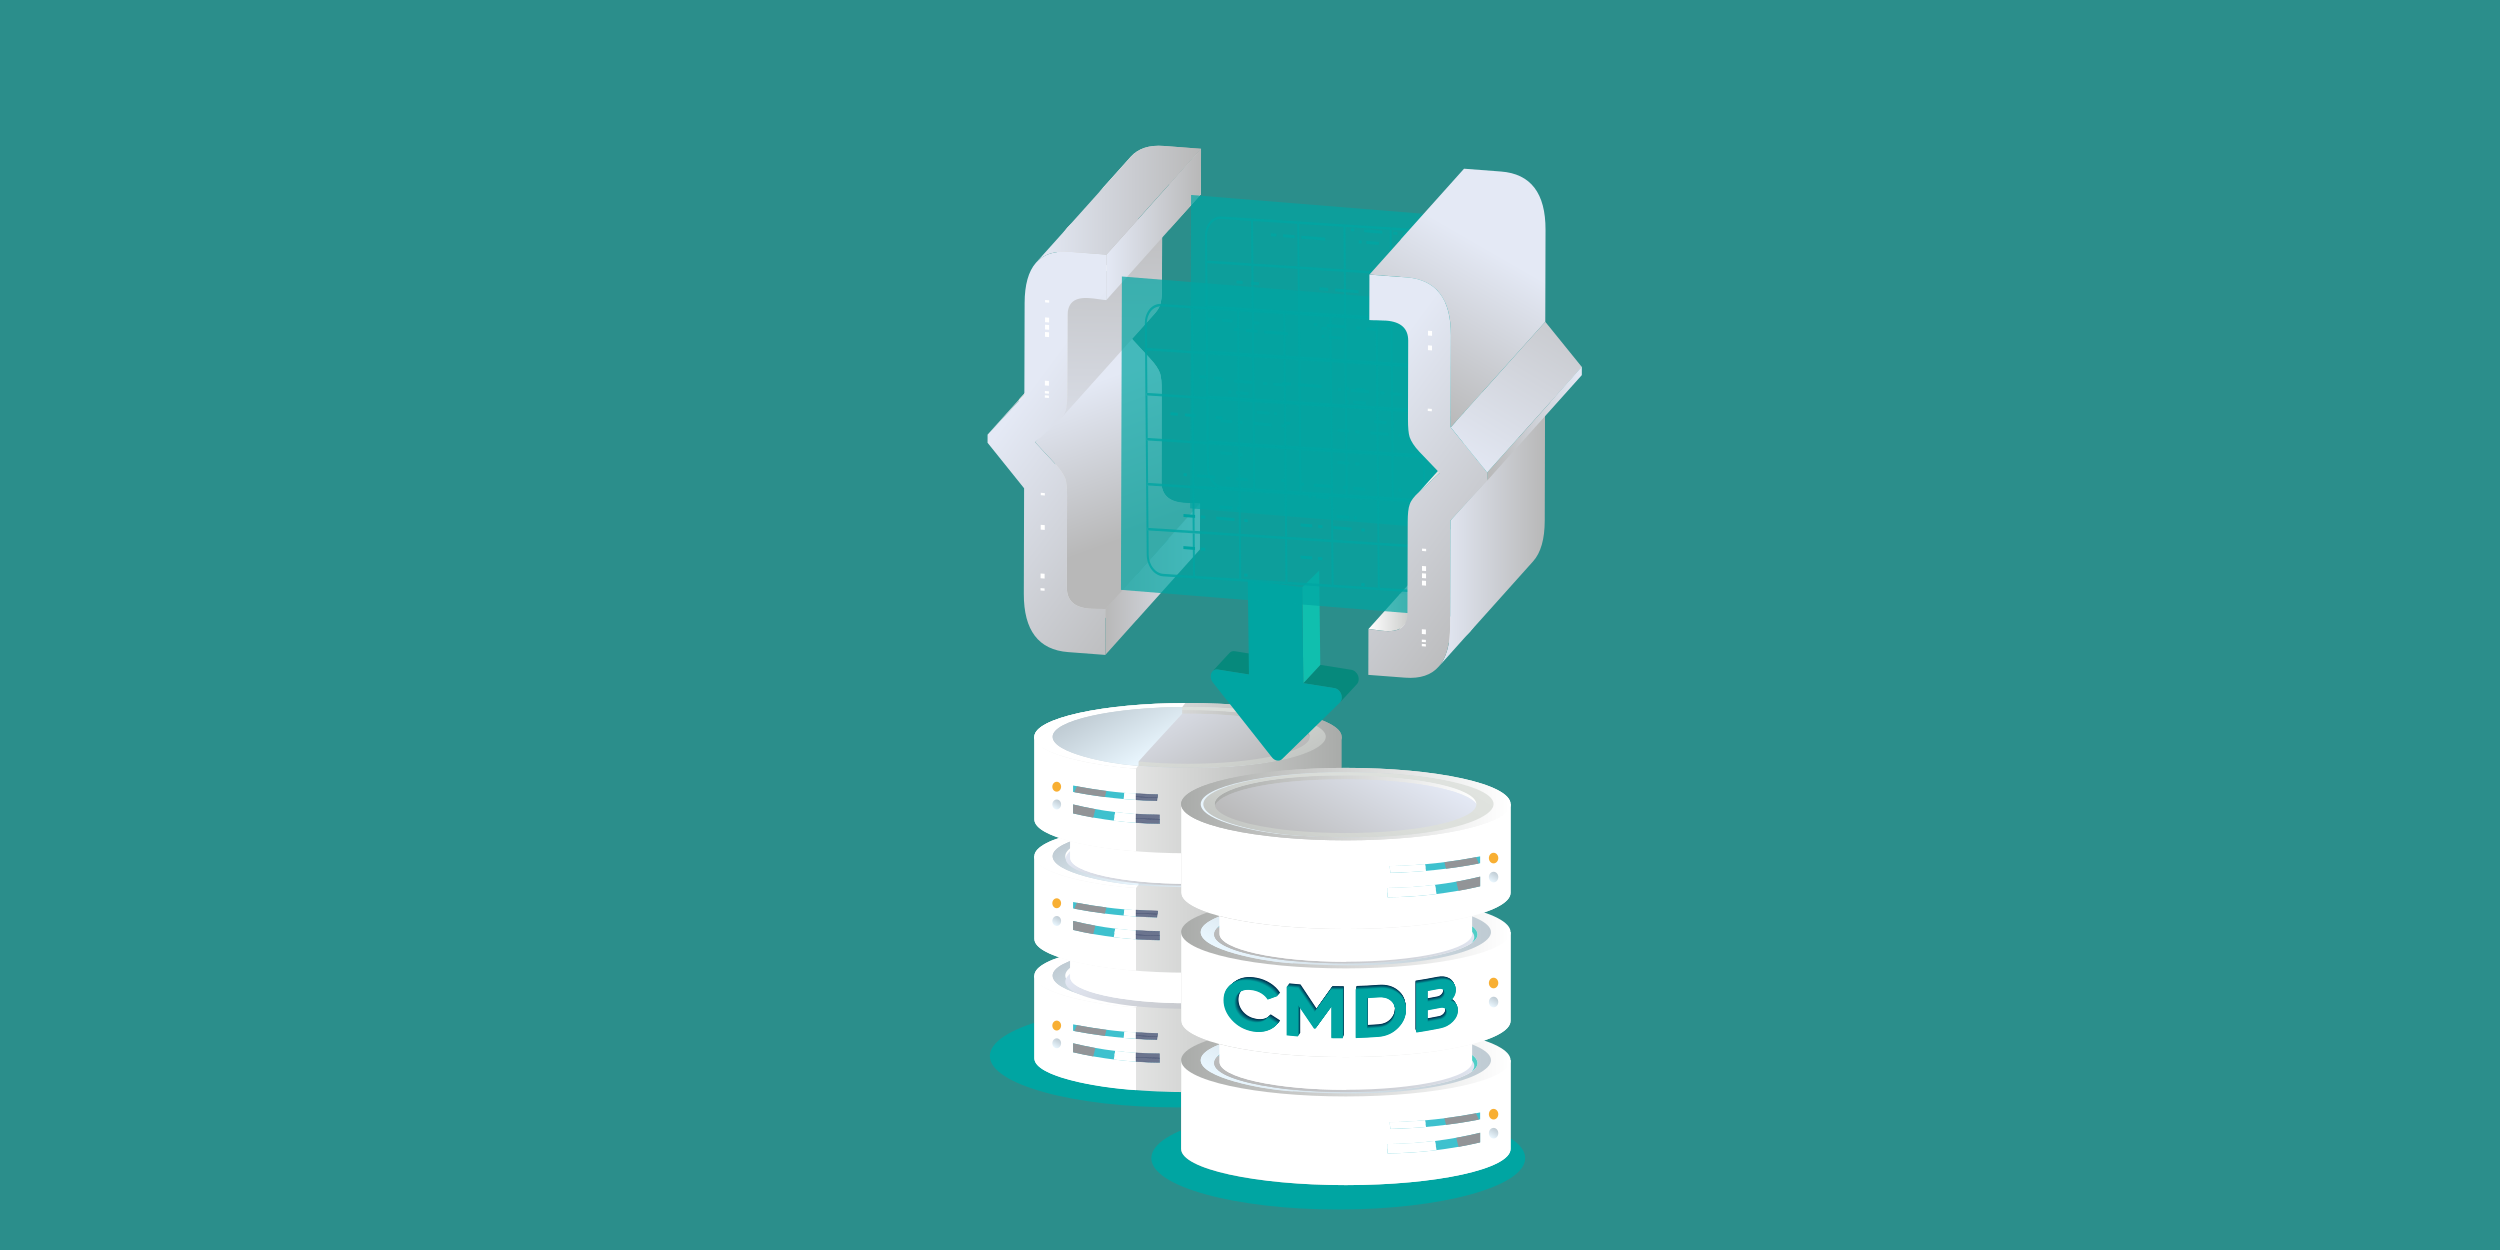 <?xml version="1.0" encoding="UTF-8"?><svg xmlns="http://www.w3.org/2000/svg" xmlns:xlink="http://www.w3.org/1999/xlink" viewBox="0 0 400 200"><defs><style>.cy{fill:url(#k);}.cz{fill:url(#j);}.da{fill:url(#i);}.db{fill:url(#h);}.dc{fill:url(#p);}.dd{fill:url(#n);}.de{fill:url(#g);}.df{fill:url(#d);}.dg{fill:url(#q);}.dh{fill:url(#o);}.di{fill:url(#r);}.dj{fill:url(#s);}.dk{fill:url(#c);}.dl{fill:url(#u);}.dm{fill:url(#w);}.dn{fill:url(#v);}.do{fill:url(#z);}.dp{fill:url(#x);}.dq{fill:url(#aa);}.dr{fill:url(#an);}.ds{fill:url(#ax);}.dt{fill:url(#ac);}.du{fill:url(#ag);}.dv{fill:url(#ah);}.dw{fill:url(#aq);}.dx{fill:url(#ak);}.dy{fill:url(#av);}.dz{fill:url(#au);}.ea{fill:url(#ao);}.eb{fill:url(#ad);}.ec{fill:url(#aj);}.ed{fill:url(#as);}.ee{fill:url(#ar);}.ef{fill:url(#aw);}.eg{fill:url(#bh);}.eh{fill:url(#bi);}.ei{fill:url(#bp);}.ej{fill:url(#bg);}.ek{fill:url(#cf);}.el{fill:url(#ce);}.em{fill:url(#cg);}.en{fill:url(#cn);}.eo{fill:url(#cm);}.ep{fill:url(#ch);}.eq{fill:url(#co);}.er{fill:url(#bx);}.es{fill:url(#bo);}.et{fill:url(#by);}.eu{fill:url(#bw);}.ev{fill:url(#bv);}.ew{fill:url(#ct);}.ex{fill:url(#cv);}.ey{fill:url(#cu);}.ez{fill:url(#cp);}.fa{fill:url(#cw);}.fb{fill:url(#cj);}.fc{fill:url(#ci);}.fd{fill:url(#ck);}.fe{fill:url(#cx);}.ff{fill:url(#cr);}.fg{fill:url(#cq);}.fh{fill:url(#cl);}.fi{fill:url(#cs);}.fj{mask:url(#cb);}.fk{mask:url(#bj);}.fl{mask:url(#bq);}.fm{mask:url(#bd);}.fn{mask:url(#bs);}.fo{mask:url(#bb);}.fp{mask:url(#bl);}.fq{mask:url(#bz);}.fr{fill:url(#m);}.fr,.fs,.ft,.fu,.fv,.fw,.fx,.fy,.fz,.ga,.gb,.gc,.gd,.ge,.gf,.gg,.gh{mix-blend-mode:soft-light;}.fs{fill:url(#l);}.ft{fill:url(#e);}.fu{fill:url(#f);}.fv{fill:url(#t);}.fw{fill:url(#y);}.fx{fill:url(#ab);}.fy{fill:url(#am);}.fz{fill:url(#ae);}.ga{fill:url(#af);}.gb{fill:url(#at);}.gc{fill:url(#ay);}.gd{fill:url(#az);}.ge{fill:url(#al);}.gf{fill:url(#ba);}.gi{fill:#f8af33;}.gj{fill:#00a5a2;}.gk{fill:#006978;}.gl{fill:#007882;}.gm{fill:#005a6d;}.gn{fill:#00878d;}.go{fill:#10bfae;}.gp{isolation:isolate;}.gq{filter:url(#bc);}.gr{filter:url(#br);}.gs{filter:url(#bk);}.gt{filter:url(#ca);}.gu,.gv,.gw,.gx,.gy{mix-blend-mode:multiply;}.gz{fill:#3ec1ce;}.gg,.ha{fill:#fff;}.hb{fill:#009697;}.gv{fill:url(#bf);}.gw{fill:url(#cd);}.gx{fill:url(#bu);}.gy{fill:url(#bn);}.hc{fill:#3a4668;opacity:.75;stroke:#3a4668;stroke-miterlimit:10;stroke-width:.072px;}.hd{fill:#003d58;}.he,.hf,.hg,.hh{mix-blend-mode:screen;}.hi{opacity:.7;}.hj{mix-blend-mode:overlay;}.hj,.hh{opacity:.8;}.hk{fill:#004c62;}.hf{fill:url(#ap);}.hg{fill:url(#ai);}.hl{fill:#929497;}.hm{fill:#06897c;}.hn{fill:#2b8e8b;}.ho{fill:#002e4d;}</style><linearGradient id="c" x1="1187.469" y1="165.421" x2="1236.633" y2="165.421" gradientTransform="translate(1402.131) rotate(-180) scale(1 -1)" gradientUnits="userSpaceOnUse"><stop offset="0" stop-color="#a9aba9"/><stop offset=".996" stop-color="#fff"/></linearGradient><linearGradient id="d" x1="1187.469" y1="156.101" y2="156.101" xlink:href="#c"/><linearGradient id="e" x1="1206.24" y1="166.175" x2="1217.85" y2="146.065" gradientTransform="translate(1402.131) rotate(-180) scale(1 -1)" gradientUnits="userSpaceOnUse"><stop offset="0" stop-color="#eaf7ff"/><stop offset="1" stop-color="#bfcbd3"/></linearGradient><linearGradient id="f" x1="1219.466" y1="160.455" x2="1225.293" y2="150.363" xlink:href="#e"/><linearGradient id="g" x1="1192.413" y1="156.101" x2="1231.689" y2="156.101" xlink:href="#c"/><linearGradient id="h" x1="1206.796" y1="166.192" x2="1217.332" y2="147.944" gradientTransform="translate(1402.131) rotate(-180) scale(1 -1)" gradientUnits="userSpaceOnUse"><stop offset="0" stop-color="#b8b8b8"/><stop offset="1" stop-color="#e4e9f5"/></linearGradient><linearGradient id="i" x1="1206.369" y1="165.922" x2="1216.893" y2="147.694" xlink:href="#h"/><linearGradient id="j" x1="1187.469" y1="146.314" x2="1236.633" y2="146.314" xlink:href="#c"/><linearGradient id="k" x1="1187.469" y1="136.993" x2="1236.633" y2="136.993" xlink:href="#c"/><linearGradient id="l" x1="1206.24" y1="147.067" x2="1217.85" y2="126.957" xlink:href="#e"/><linearGradient id="m" x1="1219.466" y1="141.347" x2="1225.293" y2="131.255" xlink:href="#e"/><linearGradient id="n" x1="1192.413" y1="136.993" x2="1231.689" y2="136.993" xlink:href="#c"/><linearGradient id="o" x1="1206.728" y1="146.495" x2="1217.264" y2="128.246" xlink:href="#h"/><linearGradient id="p" x1="1206.321" y1="146.238" x2="1216.845" y2="128.009" xlink:href="#h"/><linearGradient id="q" x1="1187.469" y1="127.206" x2="1236.633" y2="127.206" xlink:href="#c"/><linearGradient id="r" x1="1187.469" y1="117.885" x2="1236.633" y2="117.885" xlink:href="#c"/><linearGradient id="s" x1="1187.469" y1="117.885" x2="1236.633" y2="117.885" xlink:href="#c"/><linearGradient id="t" x1="1206.24" y1="127.959" x2="1217.85" y2="107.85" xlink:href="#e"/><linearGradient id="u" x1="1192.413" y1="117.885" x2="1231.689" y2="117.885" xlink:href="#c"/><linearGradient id="v" x1="1206.284" y1="127.352" x2="1216.808" y2="109.124" xlink:href="#h"/><linearGradient id="w" x1="1206.796" y1="127.623" x2="1217.332" y2="109.374" xlink:href="#h"/><linearGradient id="x" x1="1205.853" y1="127.959" x2="1217.463" y2="107.85" gradientTransform="translate(1402.131) rotate(-180) scale(1 -1)" gradientUnits="userSpaceOnUse"><stop offset=".001" stop-color="#c4c7c4"/><stop offset=".249" stop-color="#d0d3cf"/><stop offset=".621" stop-color="#dcdfdb"/><stop offset="1" stop-color="#e0e3df"/></linearGradient><linearGradient id="y" x1="1219.533" y1="122.278" x2="1225.366" y2="112.176" xlink:href="#e"/><linearGradient id="z" x1="168.688" y1="129.381" x2="169.459" y2="128.045" gradientTransform="matrix(1,0,0,1,0,0)" xlink:href="#e"/><linearGradient id="aa" x1="168.688" y1="167.596" x2="169.459" y2="166.26" gradientTransform="matrix(1,0,0,1,0,0)" xlink:href="#e"/><linearGradient id="ab" x1="168.688" y1="148.024" x2="169.459" y2="146.688" gradientTransform="matrix(1,0,0,1,0,0)" xlink:href="#e"/><linearGradient id="ac" x1="188.979" y1="179.627" x2="241.694" y2="179.627" gradientTransform="matrix(1,0,0,1,0,0)" xlink:href="#c"/><linearGradient id="ad" x1="188.979" y1="169.634" x2="241.694" y2="169.634" gradientTransform="matrix(1,0,0,1,0,0)" xlink:href="#c"/><linearGradient id="ae" x1="192.115" y1="169.736" x2="238.558" y2="169.736" gradientTransform="matrix(1,0,0,1,0,0)" xlink:href="#e"/><linearGradient id="af" x1="199.191" y1="174.715" x2="207.433" y2="160.44" gradientTransform="matrix(1,0,0,1,0,0)" xlink:href="#e"/><linearGradient id="ag" x1="194.28" y1="170.103" x2="236.392" y2="170.103" gradientTransform="matrix(1,0,0,1,0,0)" xlink:href="#c"/><linearGradient id="ah" x1="209.696" y1="179.86" x2="220.965" y2="160.341" gradientTransform="matrix(1,0,0,1,0,0)" xlink:href="#h"/><linearGradient id="ai" x1="210.662" y1="178.254" x2="220.995" y2="160.358" gradientUnits="userSpaceOnUse"><stop offset="0" stop-color="#71e4ff"/><stop offset="1" stop-color="#4ecdc4"/></linearGradient><linearGradient id="aj" x1="188.979" y1="159.139" x2="241.694" y2="159.139" gradientTransform="matrix(1,0,0,1,0,0)" xlink:href="#c"/><linearGradient id="ak" x1="188.979" y1="149.146" x2="241.694" y2="149.146" gradientTransform="matrix(1,0,0,1,0,0)" xlink:href="#c"/><linearGradient id="al" x1="192.115" y1="149.248" x2="238.558" y2="149.248" gradientTransform="matrix(1,0,0,1,0,0)" xlink:href="#e"/><linearGradient id="am" x1="199.191" y1="154.227" x2="207.433" y2="139.952" gradientTransform="matrix(1,0,0,1,0,0)" xlink:href="#e"/><linearGradient id="an" x1="194.28" y1="149.511" x2="236.392" y2="149.511" gradientTransform="matrix(1,0,0,1,0,0)" xlink:href="#c"/><linearGradient id="ao" x1="209.696" y1="159.267" x2="220.965" y2="139.748" gradientTransform="matrix(1,0,0,1,0,0)" xlink:href="#h"/><linearGradient id="ap" x1="210.662" y1="157.661" x2="220.995" y2="139.765" xlink:href="#ai"/><linearGradient id="aq" x1="188.979" y1="138.651" x2="241.694" y2="138.651" gradientTransform="matrix(1,0,0,1,0,0)" xlink:href="#c"/><linearGradient id="ar" x1="188.979" y1="128.658" x2="241.694" y2="128.658" gradientTransform="matrix(1,0,0,1,0,0)" xlink:href="#c"/><linearGradient id="as" x1="188.979" y1="128.658" x2="241.694" y2="128.658" gradientTransform="matrix(1,0,0,1,0,0)" xlink:href="#c"/><linearGradient id="at" x1="209.098" y1="139.459" x2="221.549" y2="117.894" gradientTransform="matrix(1,0,0,1,0,0)" xlink:href="#e"/><linearGradient id="au" x1="194.28" y1="128.658" x2="236.392" y2="128.658" gradientTransform="matrix(1,0,0,1,0,0)" xlink:href="#c"/><linearGradient id="av" x1="210.754" y1="137.488" x2="221.086" y2="119.592" gradientTransform="matrix(1,0,0,1,0,0)" xlink:href="#h"/><linearGradient id="aw" x1="209.696" y1="139.095" x2="220.965" y2="119.575" gradientTransform="matrix(1,0,0,1,0,0)" xlink:href="#h"/><linearGradient id="ax" x1="209.513" y1="139.459" x2="221.964" y2="117.894" gradientTransform="matrix(1,0,0,1,0,0)" xlink:href="#x"/><linearGradient id="ay" x1="238.559" y1="161.042" x2="239.386" y2="159.609" gradientTransform="matrix(1,0,0,1,0,0)" xlink:href="#e"/><linearGradient id="az" x1="238.559" y1="182.028" x2="239.386" y2="180.596" gradientTransform="matrix(1,0,0,1,0,0)" xlink:href="#e"/><linearGradient id="ba" x1="238.559" y1="141.052" x2="239.386" y2="139.62" gradientTransform="matrix(1,0,0,1,0,0)" xlink:href="#e"/><filter id="bc" x="181.87" y="80.576" width="10.14" height="18.624" color-interpolation-filters="sRGB" filterUnits="userSpaceOnUse"><feFlood flood-color="#fff" result="bg"/><feBlend in="SourceGraphic" in2="bg"/></filter><filter id="be" x="181.87" y="-9112.079" width="10.14" height="32766" color-interpolation-filters="sRGB" filterUnits="userSpaceOnUse"><feFlood flood-color="#fff" result="bg"/><feBlend in="SourceGraphic" in2="bg"/></filter><mask id="bd" x="181.87" y="-9112.079" width="10.14" height="32766" maskUnits="userSpaceOnUse"/><linearGradient id="bf" x1="-197.527" y1="162.41" x2="-185.818" y2="162.41" gradientTransform="translate(352.933 -193.483) rotate(-30) skewX(-30)" gradientUnits="userSpaceOnUse"><stop offset="0" stop-color="#fafafa"/><stop offset="1" stop-color="#fff"/></linearGradient><mask id="bb" x="181.87" y="80.576" width="10.14" height="18.624" maskUnits="userSpaceOnUse"><g class="gq"><g class="fm"><polygon class="gv" points="181.89 91.873 192.01 80.576 191.99 87.904 181.87 99.201 181.89 91.873"/></g></g></mask><linearGradient id="bg" x1="-197.527" y1="162.41" x2="-185.818" y2="162.41" gradientTransform="translate(352.933 -193.483) rotate(-30) skewX(-30)" xlink:href="#c"/><linearGradient id="bh" x1="-190.93" y1="159.832" x2="-207.5" y2="131.131" gradientTransform="translate(352.933 -193.483) rotate(-30) skewX(-30)" xlink:href="#c"/><linearGradient id="bi" x1="326.95" y1="55.132" x2="342.956" y2="55.132" gradientTransform="translate(505.988) rotate(-180) scale(1 -1)" xlink:href="#c"/><filter id="bk" x="174.607" y="33.484" width="11.344" height="28.037" color-interpolation-filters="sRGB" filterUnits="userSpaceOnUse"><feFlood flood-color="#fff" result="bg"/><feBlend in="SourceGraphic" in2="bg"/></filter><filter id="bm" x="174.607" y="-9112.079" width="11.344" height="32766" color-interpolation-filters="sRGB" filterUnits="userSpaceOnUse"><feFlood flood-color="#fff" result="bg"/><feBlend in="SourceGraphic" in2="bg"/></filter><mask id="bl" x="174.607" y="-9112.079" width="11.344" height="32766" maskUnits="userSpaceOnUse"/><linearGradient id="bn" x1="-198.508" y1="136.581" x2="-199.903" y2="113.437" xlink:href="#bf"/><mask id="bj" x="174.607" y="33.484" width="11.344" height="28.037" maskUnits="userSpaceOnUse"><g class="gs"><g class="fp"><path class="gy" d="M175.83,44.78l-.035,12.537c-.004,1.302-.098,2.275-.33,2.907-.154.392-.436.825-.859,1.296l10.12-11.298c.421-.47.703-.902.859-1.295.231-.634.326-1.605.33-2.907l.035-12.537-10.121,11.296Z"/></g></g></mask><linearGradient id="bo" x1="-198.508" y1="136.581" x2="-199.903" y2="113.437" gradientTransform="translate(352.933 -193.483) rotate(-30) skewX(-30)" xlink:href="#c"/><linearGradient id="bp" x1="319.423" y1="38.173" x2="330.158" y2="38.173" gradientTransform="translate(505.988) rotate(-180) scale(1 -1)" xlink:href="#c"/><filter id="br" x="182.026" y="23.803" width="10.14" height="18.624" color-interpolation-filters="sRGB" filterUnits="userSpaceOnUse"><feFlood flood-color="#fff" result="bg"/><feBlend in="SourceGraphic" in2="bg"/></filter><filter id="bt" x="182.026" y="-9112.079" width="10.14" height="32766" color-interpolation-filters="sRGB" filterUnits="userSpaceOnUse"><feFlood flood-color="#fff" result="bg"/><feBlend in="SourceGraphic" in2="bg"/></filter><mask id="bs" x="182.026" y="-9112.079" width="10.14" height="32766" maskUnits="userSpaceOnUse"/><linearGradient id="bu" x1="-197.346" y1="113.321" x2="-185.638" y2="113.321" xlink:href="#bf"/><mask id="bq" x="182.026" y="23.803" width="10.14" height="18.624" maskUnits="userSpaceOnUse"><g class="gr"><g class="fn"><polygon class="gx" points="182.047 35.099 192.167 23.803 192.146 31.131 182.026 42.427 182.047 35.099"/></g></g></mask><linearGradient id="bv" x1="-197.346" y1="113.321" x2="-185.638" y2="113.321" gradientTransform="translate(352.933 -193.483) rotate(-30) skewX(-30)" xlink:href="#c"/><linearGradient id="bw" x1="323.941" y1="66.909" x2="342.96" y2="66.909" gradientTransform="translate(505.988) rotate(-180) scale(1 -1)" xlink:href="#c"/><linearGradient id="bx" x1="319.423" y1="38.173" x2="330.158" y2="38.173" gradientTransform="translate(505.988) rotate(-180) scale(1 -1)" xlink:href="#c"/><linearGradient id="by" x1="-200.202" y1="121.177" x2="-192.823" y2="121.177" gradientTransform="translate(352.933 -193.483) rotate(-30) skewX(-30)" xlink:href="#c"/><filter id="ca" x="182.026" y="23.803" width="10.14" height="18.624" color-interpolation-filters="sRGB" filterUnits="userSpaceOnUse"><feFlood flood-color="#fff" result="bg"/><feBlend in="SourceGraphic" in2="bg"/></filter><filter id="cc" x="182.026" y="-9112.079" width="10.14" height="32766" color-interpolation-filters="sRGB" filterUnits="userSpaceOnUse"><feFlood flood-color="#fff" result="bg"/><feBlend in="SourceGraphic" in2="bg"/></filter><mask id="cb" x="182.026" y="-9112.079" width="10.14" height="32766" maskUnits="userSpaceOnUse"/><linearGradient id="cd" x1="-197.346" y1="113.321" x2="-185.638" y2="113.321" xlink:href="#bf"/><mask id="bz" x="182.026" y="23.803" width="10.14" height="18.624" maskUnits="userSpaceOnUse"><g class="gt"><g class="fj"><polygon class="gw" points="182.047 35.099 192.167 23.803 192.146 31.131 182.026 42.427 182.047 35.099"/></g></g></mask><linearGradient id="ce" x1="-197.346" y1="113.321" x2="-185.638" y2="113.321" gradientTransform="translate(352.933 -193.483) rotate(-30) skewX(-30)" xlink:href="#c"/><linearGradient id="cf" x1="323.941" y1="66.909" x2="342.96" y2="66.909" gradientTransform="translate(505.988) rotate(-180) scale(1 -1)" xlink:href="#c"/><linearGradient id="cg" x1="313.983" y1="70.002" x2="330.296" y2="70.002" gradientTransform="translate(505.988) rotate(-180) scale(1 -1)" xlink:href="#c"/><linearGradient id="ch" x1="-191.51" y1="112.118" x2="-185.644" y2="112.118" gradientTransform="translate(352.933 -193.483) rotate(-30) skewX(-30)" xlink:href="#c"/><linearGradient id="ci" x1="313.827" y1="27.023" x2="330.134" y2="27.023" gradientTransform="translate(505.988) rotate(-180) scale(1 -1)" xlink:href="#c"/><linearGradient id="cj" x1="-138.076" y1="187.27" x2="-141.593" y2="181.18" gradientTransform="translate(352.933 -193.483) rotate(-30) skewX(-30)" xlink:href="#e"/><linearGradient id="ck" x1="337.029" y1="63.542" x2="347.974" y2="63.542" gradientTransform="translate(505.988) rotate(-180) scale(1 -1)" xlink:href="#c"/><linearGradient id="cl" x1="276.368" y1="97.734" x2="287.036" y2="97.734" gradientTransform="translate(505.988) rotate(-180) scale(1 -1)" xlink:href="#c"/><linearGradient id="cm" x1="334.45" y1="59.087" x2="324.781" y2="85.654" gradientTransform="translate(505.988) rotate(-180) scale(1 -1)" gradientUnits="userSpaceOnUse"><stop offset=".112" stop-color="#e4e9f5"/><stop offset="1" stop-color="#b8b8b8"/></linearGradient><linearGradient id="cn" x1="313.978" y1="92.656" x2="329.135" y2="92.656" gradientTransform="translate(505.988) rotate(-180) scale(1 -1)" gradientUnits="userSpaceOnUse"><stop offset="0" stop-color="#e4e9f5"/><stop offset="1" stop-color="#b8b8b8"/></linearGradient><linearGradient id="co" x1="327.898" y1="28.903" x2="328.629" y2="80.874" gradientTransform="translate(505.988) rotate(-180) scale(1 -1)" xlink:href="#h"/><linearGradient id="cp" x1="-203.14" y1="114.486" x2="-185.638" y2="114.486" gradientTransform="translate(352.933 -193.483) rotate(-30) skewX(-30)" xlink:href="#cn"/><linearGradient id="cq" x1="-190.988" y1="170.945" x2="-216.451" y2="126.843" gradientTransform="translate(352.933 -193.483) rotate(-30) skewX(-30)" xlink:href="#h"/><linearGradient id="cr" x1="313.821" y1="32.664" x2="340.206" y2="32.664" gradientTransform="translate(505.988) rotate(-180) scale(1 -1)" xlink:href="#h"/><linearGradient id="cs" x1="270.584" y1="74.354" x2="278.907" y2="74.354" gradientTransform="translate(505.988) rotate(-180) scale(1 -1)" xlink:href="#c"/><linearGradient id="ct" x1="258.784" y1="86.525" x2="275.825" y2="86.525" gradientTransform="translate(505.988) rotate(-180) scale(1 -1)" xlink:href="#h"/><linearGradient id="cu" x1="-131.565" y1="199.142" x2="-157.058" y2="154.986" gradientTransform="translate(352.933 -193.483) rotate(-30) skewX(-30)" xlink:href="#h"/><linearGradient id="cv" x1="247.677" y1="37.591" x2="270.922" y2="75.987" gradientTransform="translate(505.988) rotate(-180) scale(1 -1)" xlink:href="#h"/><linearGradient id="cw" x1="282.158" y1="63.897" x2="268.16" y2="39.652" gradientTransform="translate(505.988) rotate(-180) scale(1 -1)" xlink:href="#h"/><linearGradient id="cx" x1="252.894" y1="67.784" x2="268.036" y2="67.784" xlink:href="#cn"/></defs><g class="gp"><g id="a"><rect class="hn" width="400" height="200"/><g id="b"><path class="gj" d="M214.122,177.09c-16.518,0-29.909,3.68-29.909,8.217s13.391,8.216,29.909,8.216,29.909-3.679,29.909-8.216-13.39-8.217-29.909-8.217Z"/><path class="gj" d="M218.192,168.965c0-4.537-13.391-8.217-29.909-8.217s-29.909,3.68-29.909,8.217,13.39,8.216,29.909,8.216,29.909-3.679,29.909-8.216Z"/><path class="dk" d="M165.498,156.101v13.231c0,2.987,11.006,5.409,24.582,5.409s24.582-2.422,24.582-5.409v-13.231h-49.163Z"/><path class="gg" d="M181.76,161.191l-16.262-5.089v13.231c0,2.868,9.819,4.699,16.262,5.091.019.001-.019,0,0,0v-13.233Z"/><path class="df" d="M214.662,156.101c0,2.987-11.005,5.409-24.582,5.409s-24.582-2.422-24.582-5.409,11.006-5.409,24.582-5.409,24.582,2.422,24.582,5.409Z"/><path class="gg" d="M189.874,150.692c-13.36.055-24.375,2.456-24.375,5.409s11.121,4.853,16.262,5.089l8.114-10.498Z"/><path class="ft" d="M211.737,156.101c0,2.631-10.465,6.086-30.306,4.596-3.873-.291-13.008-1.964-13.008-4.596s9.695-4.765,21.657-4.765,21.657,2.134,21.657,4.765Z"/><path class="fu" d="M182.173,160.058c.124-.216,2.002-2.92,2.192-3.109,1.579-1.572,3.22-3.091,5.009-4.491-.107-.363-.129-.747-.057-1.117-11.607.089-20.893,2.186-20.893,4.761,0,2.631,9.135,4.305,13.008,4.596.246.018.485.033.728.05l.013-.689Z"/><path class="de" d="M190.08,151.78c-.269,0-.535.002-.801.004l0-0c-10.815.008-18.837,1.936-18.837,4.317,0,1.513,3.538,2.844,8.889,3.615,1.188.186,2.213.301,2.841.341l.001-.001c2.42.234,5.093.366,7.906.366,10.846,0,19.638-1.935,19.638-4.321s-8.791-4.321-19.638-4.321Z"/><path class="db" d="M190.08,152.769c-.269,0-.535.002-.801.004l0-0c-10.815.007-18.837,1.935-18.837,4.317,0,1.513,3.538,2.844,8.89,3.616,1.188.185,2.213.301,2.841.341l.001-.001c2.42.234,5.093.366,7.906.366,10.846,0,19.638-1.935,19.638-4.321,0-2.386-8.791-4.321-19.638-4.321Z"/><path class="da" d="M190.08,152.769c-.269,0-.535.002-.801.004l0-0c-9.317.006-16.556,1.439-18.384,3.358,2.397-1.714,9.259-2.951,17.915-2.957l-0.0 0c.266-.002.532-.004.801-.004,10.846,0,19.638,1.935,19.638,4.321,0,.302-.142.597-.41.881.571-.405.879-.836.879-1.282,0-2.386-8.791-4.321-19.638-4.321Z"/><path class="gg" d="M171.237,151.717v4.654c0,2.289,8.438,4.146,18.844,4.146s18.843-1.857,18.843-4.146v-4.654h-37.687Z"/><path class="gg" d="M190.147,151.717h-18.911v4.654c0,2.289,8.438,4.146,18.844,4.146.023,0,.045-0.0.067-0v-8.799Z"/><path class="cz" d="M165.498,136.994v13.231c0,2.987,11.006,5.409,24.582,5.409s24.582-2.422,24.582-5.409v-13.231h-49.163Z"/><path class="gg" d="M181.76,142.083l-16.262-5.089v13.231c0,2.868,9.819,4.699,16.262,5.091.019.001-.019,0,0,0v-13.233Z"/><path class="cy" d="M214.662,136.994c0,2.987-11.005,5.409-24.582,5.409s-24.582-2.422-24.582-5.409,11.006-5.409,24.582-5.409,24.582,2.422,24.582,5.409Z"/><path class="gg" d="M189.874,131.585c-13.36.055-24.375,2.456-24.375,5.409s11.121,4.853,16.262,5.089l8.114-10.498Z"/><path class="fs" d="M211.737,136.994c0,2.631-10.465,6.086-30.306,4.596-3.873-.291-13.008-1.964-13.008-4.596s9.695-4.765,21.657-4.765,21.657,2.134,21.657,4.765Z"/><path class="fr" d="M182.173,140.95c.124-.216,2.002-2.92,2.192-3.109,1.579-1.572,3.22-3.091,5.009-4.491-.107-.363-.129-.747-.057-1.117-11.607.089-20.893,2.186-20.893,4.761,0,2.631,9.135,4.305,13.008,4.596.246.018.485.033.728.05l.013-.689Z"/><path class="dd" d="M190.08,132.672c-.269,0-.535.002-.801.004l0-0c-10.815.008-18.837,1.936-18.837,4.317,0,1.513,3.538,2.844,8.889,3.615,1.188.186,2.213.301,2.841.341l.001-.001c2.42.234,5.093.366,7.906.366,10.846,0,19.638-1.935,19.638-4.321s-8.791-4.321-19.638-4.321Z"/><path class="dh" d="M190.147,133.071c-.269,0-.535.002-.801.004l0-0c-10.815.007-18.837,1.935-18.837,4.317,0,1.513,3.538,2.844,8.89,3.616,1.188.185,2.213.301,2.841.341l.001-.001c2.42.234,5.093.366,7.906.366,10.846,0,19.638-1.935,19.638-4.321s-8.791-4.321-19.638-4.321Z"/><path class="dc" d="M190.128,133.085c-.269,0-.535.002-.801.004l0-0c-9.317.006-16.556,1.439-18.384,3.358,2.397-1.714,9.259-2.951,17.915-2.957l-0.0 0c.266-.002.532-.004.801-.004,10.846,0,19.638,1.935,19.638,4.321,0,.302-.142.597-.41.881.571-.405.879-.836.879-1.282,0-2.386-8.791-4.321-19.638-4.321Z"/><path class="gg" d="M171.237,132.61v4.654c0,2.289,8.438,4.146,18.844,4.146s18.843-1.857,18.843-4.146v-4.654h-37.687Z"/><path class="gg" d="M190.147,132.61h-18.911v4.654c0,2.289,8.438,4.146,18.844,4.146.023,0,.045-0.0.067-0v-8.799Z"/><path class="dg" d="M165.498,117.886v13.231c0,2.987,11.006,5.409,24.582,5.409s24.582-2.422,24.582-5.409v-13.231h-49.163Z"/><path class="gg" d="M181.76,122.975l-16.262-5.089v13.231c0,2.868,9.819,4.699,16.262,5.091.019.001-.019,0,0,0v-13.233Z"/><path class="di" d="M190.08,112.477c-13.576,0-24.582,2.422-24.582,5.409s11.006,5.409,24.582,5.409,24.582-2.422,24.582-5.409-11.005-5.409-24.582-5.409ZM181.431,122.481c-3.873-.291-13.008-1.964-13.008-4.596s9.695-4.765,21.657-4.765,21.657,2.134,21.657,4.765-10.465,6.086-30.306,4.596Z"/><path class="dj" d="M214.662,117.886c0,2.987-11.005,5.409-24.582,5.409s-24.582-2.422-24.582-5.409,11.006-5.409,24.582-5.409,24.582,2.422,24.582,5.409Z"/><path class="gg" d="M189.655,112.477c-13.36.055-24.156,2.456-24.156,5.409s11.121,4.853,16.262,5.089l7.895-10.498Z"/><path class="fv" d="M211.737,117.886c0,2.631-10.465,6.086-30.306,4.596-3.873-.291-13.008-1.964-13.008-4.596s9.695-4.765,21.657-4.765,21.657,2.134,21.657,4.765Z"/><path class="dl" d="M190.08,113.564c-.269,0-.535.002-.801.004l0-0c-10.815.008-18.837,1.936-18.837,4.317,0,1.513,3.538,2.844,8.889,3.615,1.188.186,2.213.301,2.841.341l.001-.001c2.42.234,5.093.366,7.906.366,10.846,0,19.638-1.935,19.638-4.321s-8.791-4.321-19.638-4.321Z"/><path class="dn" d="M190.165,114.199c-.269,0-.535.002-.801.004l0-0c-9.317.006-16.556,1.439-18.384,3.358,2.397-1.714,9.259-2.951,17.915-2.957l-0.0 0c.266-.002.532-.004.801-.004,10.846,0,19.638,1.935,19.638,4.321,0,.302-.142.597-.41.881.571-.405.879-.836.879-1.282,0-2.386-8.791-4.321-19.638-4.321Z"/><path class="dm" d="M190.08,114.199c-.269,0-.535.002-.801.004l0-0c-10.815.007-18.837,1.935-18.837,4.317,0,1.513,3.538,2.844,8.89,3.616,1.188.185,2.213.301,2.841.341l.001-.001c2.42.234,5.093.366,7.906.366,10.846,0,19.638-1.935,19.638-4.321s-8.791-4.321-19.638-4.321Z"/><path class="dp" d="M190.467,113.121c-11.961,0-21.657,2.134-21.657,4.765s9.135,4.305,13.008,4.596c19.841,1.49,30.306-1.964,30.306-4.596s-9.697-4.765-21.657-4.765ZM190.032,122.204c-2.796,0-5.453-.13-7.858-.363l-.001.001c-.624-.04-1.643-.154-2.824-.339-5.319-.767-8.835-2.09-8.835-3.594,0-2.367,7.974-4.283,18.723-4.291l-0.0 0c.264-.002.529-.004.796-.004,10.78,0,19.519,1.924,19.519,4.295s-8.738,4.295-19.519,4.295Z"/><path class="fw" d="M182.173,121.842c.124-.216,6.976-7.643,6.976-7.643l-.01-1.07h0c-11.607.089-20.717,2.181-20.717,4.756,0,2.631,9.135,4.305,13.008,4.596.246.018.485.033.728.05l.013-.689Z"/><path class="gz" d="M171.695,125.682c4.383.878,8.927,1.37,13.495,1.462l-.091.996c-4.534-.099-9.043-.581-13.404-1.429v-1.03Z"/><g class="gu"><path class="hl" d="M171.893,126.755c1.611.309,3.244.568,4.889.777.083-.326.165-.652.247-.977-1.591-.201-3.17-.452-4.728-.751-.136.317-.271.634-.407.951Z"/></g><g class="gh"><path class="ha" d="M179.917,126.865c1.748.154,3.509.246,5.271.282l-.09.995c-1.782-.038-3.562-.134-5.329-.289.049-.329.098-.658.147-.988Z"/></g><g class="gh"><path class="ha" d="M179.917,126.865c1.748.154,3.509.246,5.271.282l-.045.497c-1.772-.037-3.542-.13-5.3-.286.024-.164.05-.329.074-.494Z"/></g><path class="gz" d="M171.695,128.713c4.499,1.081,9.146,1.652,13.821,1.691v1.385c-4.671-.039-9.314-.597-13.821-1.646v-1.431Z"/><g class="gu"><path class="hl" d="M171.695,128.708c1.179.283,2.365.545,3.562.758-.11.452-.221.904-.331,1.356-1.085-.193-2.16-.424-3.231-.673v-1.441Z"/></g><g class="gh"><path class="ha" d="M185.515,131.79c-2.451-.021-4.895-.175-7.315-.475.078-.457.157-.913.234-1.37,2.343.291,4.709.441,7.081.461v1.385Z"/></g><g class="gh"><path class="ha" d="M185.515,131.097c-2.412-.02-4.817-.172-7.198-.468.039-.229.077-.457.116-.685,2.343.291,4.709.441,7.081.461v.692Z"/></g><path class="gi" d="M168.371,125.874c0,.438.314.793.703.793s.702-.354.702-.793c0-.438-.314-.792-.702-.792s-.703.355-.703.792Z"/><path class="do" d="M168.371,128.713c0,.438.314.793.703.793s.702-.354.702-.793c0-.438-.314-.792-.702-.792s-.703.355-.703.792Z"/><path class="gz" d="M171.695,163.897c4.383.878,8.927,1.37,13.495,1.462l-.091.996c-4.534-.099-9.043-.581-13.404-1.429v-1.03Z"/><g class="gu"><path class="hl" d="M171.893,164.971c1.611.309,3.244.568,4.889.777.083-.326.165-.652.247-.977-1.591-.201-3.17-.452-4.728-.751-.136.317-.271.634-.407.951Z"/></g><g class="gh"><path class="ha" d="M179.917,165.081c1.748.154,3.509.246,5.271.282l-.09.995c-1.782-.038-3.562-.134-5.329-.289.049-.329.098-.658.147-.988Z"/></g><g class="gh"><path class="ha" d="M179.917,165.081c1.748.154,3.509.246,5.271.282l-.045.497c-1.772-.037-3.542-.13-5.3-.286.024-.164.05-.329.074-.494Z"/></g><path class="gz" d="M171.695,166.928c4.499,1.081,9.146,1.652,13.821,1.691v1.385c-4.671-.039-9.314-.597-13.821-1.646v-1.431Z"/><g class="gu"><path class="hl" d="M171.695,166.923c1.179.283,2.365.545,3.562.758-.11.452-.221.904-.331,1.356-1.085-.193-2.16-.424-3.231-.673v-1.441Z"/></g><g class="gh"><path class="ha" d="M185.515,170.006c-2.451-.021-4.895-.175-7.315-.475.078-.457.157-.913.234-1.37,2.343.291,4.709.441,7.081.461v1.385Z"/></g><g class="gh"><path class="ha" d="M185.515,169.313c-2.412-.02-4.817-.172-7.198-.468.039-.229.077-.457.116-.685,2.343.291,4.709.441,7.081.461v.692Z"/></g><path class="gi" d="M168.371,164.09c0,.438.314.793.703.793s.702-.354.702-.793c0-.438-.314-.792-.702-.792s-.703.355-.703.792Z"/><path class="dq" d="M168.371,166.928c0,.438.314.793.703.793s.702-.354.702-.793c0-.438-.314-.792-.702-.792s-.703.355-.703.792Z"/><path class="gz" d="M171.695,144.325c4.383.878,8.927,1.37,13.495,1.462l-.091.996c-4.534-.099-9.043-.581-13.404-1.429v-1.03Z"/><g class="gu"><path class="hl" d="M171.893,145.398c1.611.309,3.244.568,4.889.777.083-.326.165-.652.247-.977-1.591-.201-3.17-.452-4.728-.751-.136.317-.271.634-.407.951Z"/></g><g class="gh"><path class="ha" d="M179.917,145.508c1.748.154,3.509.246,5.271.282l-.09.995c-1.782-.038-3.562-.134-5.329-.289.049-.329.098-.658.147-.988Z"/></g><g class="gh"><path class="ha" d="M179.917,145.508c1.748.154,3.509.246,5.271.282l-.045.497c-1.772-.037-3.542-.13-5.3-.286.024-.164.05-.329.074-.494Z"/></g><path class="gz" d="M171.695,147.356c4.499,1.081,9.146,1.652,13.821,1.691v1.385c-4.671-.039-9.314-.597-13.821-1.646v-1.431Z"/><g class="gu"><path class="hl" d="M171.695,147.351c1.179.283,2.365.545,3.562.758-.11.452-.221.904-.331,1.356-1.085-.193-2.16-.424-3.231-.673v-1.441Z"/></g><g class="gh"><path class="ha" d="M185.515,150.433c-2.451-.021-4.895-.175-7.315-.475.078-.457.157-.913.234-1.37,2.343.291,4.709.441,7.081.461v1.385Z"/></g><g class="gh"><path class="ha" d="M185.515,149.741c-2.412-.02-4.817-.172-7.198-.468.039-.229.077-.457.116-.685,2.343.291,4.709.441,7.081.461v.692Z"/></g><path class="gi" d="M168.371,144.518c0,.438.314.793.703.793s.702-.354.702-.793c0-.438-.314-.792-.702-.792s-.703.355-.703.792Z"/><path class="fx" d="M168.371,147.356c0,.438.314.793.703.793s.702-.354.702-.793c0-.438-.314-.792-.702-.792s-.703.355-.703.792Z"/><path class="hc" d="M181.766,150.255c1.249.085,2.502.136,3.758.146v-.692c-1.255-.01-2.509-.058-3.758-.142v.688Z"/><path class="hc" d="M181.766,149.567c1.249.084,2.502.132,3.758.142v-.693c-1.255-.011-2.509-.06-3.758-.145v.696Z"/><path class="hc" d="M185.151,146.254c-1.131-.024-2.259-.079-3.386-.15v.5c.03.002.06.004.09.006,1.081.067,2.166.116,3.251.14l.031-.344.059-.65-.045.498Z"/><path class="hc" d="M181.766,146.104c1.126.071,2.255.126,3.386.15l.045-.498c-1.088-.022-2.174-.074-3.258-.14-.057-.004-.115-.004-.172-.008v.496Z"/><path class="hc" d="M181.766,131.623c1.249.085,2.502.136,3.758.146v-.692c-1.255-.01-2.509-.058-3.758-.142v.688Z"/><path class="hc" d="M181.766,130.935c1.249.084,2.502.132,3.758.142v-.693c-1.255-.011-2.509-.06-3.758-.145v.696Z"/><path class="hc" d="M185.151,127.622c-1.131-.024-2.259-.079-3.386-.15v.5c.03.002.06.004.09.006,1.081.067,2.166.116,3.251.14l.031-.344.059-.65-.045.498Z"/><path class="hc" d="M181.766,127.472c1.126.071,2.255.126,3.386.15l.045-.498c-1.088-.022-2.174-.074-3.258-.14-.057-.004-.115-.004-.172-.008v.496Z"/><path class="hc" d="M181.766,169.844c1.249.085,2.502.136,3.758.146v-.692c-1.255-.01-2.509-.058-3.758-.142v.688Z"/><path class="hc" d="M181.766,169.156c1.249.084,2.502.132,3.758.142v-.693c-1.255-.011-2.509-.06-3.758-.145v.696Z"/><path class="hc" d="M185.151,165.843c-1.131-.024-2.259-.079-3.386-.15v.5c.03.002.06.004.09.006,1.081.067,2.166.116,3.251.14l.031-.344.059-.65-.045.498Z"/><path class="hc" d="M181.766,165.693c1.126.071,2.255.126,3.386.15l.045-.498c-1.088-.022-2.174-.074-3.258-.14-.057-.004-.115-.004-.172-.008v.496Z"/><path class="gz" d="M236.824,157.007c-4.699.942-9.572,1.469-14.47,1.568l.097,1.067c4.861-.106,9.696-.623,14.372-1.532v-1.104Z"/><g class="gu"><path class="hl" d="M236.61,158.158c-1.728.331-3.478.609-5.242.833-.088-.35-.177-.699-.265-1.048,1.706-.215,3.399-.485,5.07-.805.146.34.291.68.436,1.02Z"/></g><g class="gh"><path class="ha" d="M228.007,158.276c-1.875.166-3.762.264-5.652.303l.096,1.067c1.911-.041,3.819-.143,5.714-.31-.053-.353-.105-.706-.158-1.059Z"/></g><g class="gh"><path class="ha" d="M228.007,158.276c-1.875.166-3.762.264-5.652.303l.049.533c1.9-.04,3.798-.139,5.683-.306-.026-.176-.054-.353-.079-.529Z"/></g><path class="gz" d="M236.824,160.257c-4.824,1.159-9.806,1.771-14.819,1.813v1.486c5.009-.042,9.987-.639,14.819-1.765v-1.534Z"/><g class="gu"><path class="hl" d="M236.824,160.251c-1.264.304-2.535.584-3.819.813.118.485.237.969.355,1.454,1.163-.207,2.316-.454,3.464-.722v-1.545Z"/></g><g class="gh"><path class="ha" d="M222.005,163.557c2.628-.022,5.248-.188,7.844-.51-.084-.49-.168-.979-.251-1.469-2.512.312-5.049.472-7.593.494v1.485Z"/></g><g class="gh"><path class="ha" d="M222.005,162.814c2.586-.021,5.165-.184,7.718-.501-.042-.245-.083-.49-.125-.735-2.512.312-5.049.472-7.593.494v.743Z"/></g><path class="dt" d="M188.979,169.634v14.187c0,3.203,11.801,5.799,26.357,5.799s26.357-2.596,26.357-5.799v-14.187h-52.715Z"/><path class="gg" d="M188.979,169.634v14.187c0,3.203,11.801,5.799,26.357,5.799s26.357-2.596,26.357-5.799v-14.187h-52.715Z"/><path class="eb" d="M241.694,169.634c0,3.203-11.8,5.799-26.357,5.799s-26.357-2.596-26.357-5.799,11.801-5.8,26.357-5.8,26.357,2.597,26.357,5.8Z"/><path class="fz" d="M238.558,169.634c0,2.821-11.221,6.526-32.495,4.928-4.153-.312-13.948-2.106-13.948-4.928s10.396-5.109,23.221-5.109,23.222,2.288,23.222,5.109Z"/><path class="ga" d="M206.858,173.876c.133-.232,2.147-3.131,2.35-3.334,1.693-1.685,3.453-3.314,5.371-4.815-.115-.389-.138-.801-.061-1.198-12.445.095-22.402,2.344-22.402,5.104,0,2.822,9.795,4.616,13.948,4.928.264.02.52.035.781.053l.014-.739Z"/><path class="du" d="M215.336,165.47c-.288,0-.573.002-.858.005l0-0c-11.596.008-20.198,2.075-20.198,4.629,0,1.622,3.793,3.049,9.531,3.877,1.274.199,2.373.323,3.047.365l.001-.001c2.594.252,5.46.392,8.477.392,11.63,0,21.056-2.074,21.056-4.633s-9.427-4.633-21.056-4.633Z"/><path class="dv" d="M215.336,165.47c-.288,0-.573.002-.858.005l0-0c-11.596.008-20.198,2.075-20.198,4.629,0,1.622,3.794,3.049,9.532,3.877,1.274.199,2.373.322,3.046.365l.001-.001c2.594.252,5.46.392,8.477.392,11.63,0,21.056-2.074,21.056-4.633s-9.427-4.633-21.056-4.633Z"/><path class="hg" d="M215.336,165.47c-.288,0-.573.002-.858.005l0-0c-9.99.007-17.752,1.543-19.712,3.601,2.57-1.838,9.928-3.164,19.209-3.171l-0.0 0c.285-.003.571-.005.858-.005,11.63,0,21.056,2.075,21.056,4.633,0,.324-.152.64-.44.945.613-.434.943-.896.943-1.375,0-2.558-9.427-4.633-21.056-4.633Z"/><path class="gz" d="M236.824,177.993c-4.699.942-9.572,1.469-14.47,1.568l.097,1.067c4.861-.106,9.696-.623,14.372-1.532v-1.104Z"/><g class="gu"><path class="hl" d="M236.61,179.144c-1.728.331-3.478.609-5.242.833-.088-.35-.177-.699-.265-1.048,1.706-.215,3.399-.485,5.07-.805.146.34.291.68.436,1.02Z"/></g><g class="gh"><path class="ha" d="M228.007,179.262c-1.875.166-3.762.264-5.652.303l.096,1.067c1.911-.041,3.819-.143,5.714-.31-.053-.353-.105-.706-.158-1.059Z"/></g><g class="gh"><path class="ha" d="M228.007,179.262c-1.875.166-3.762.264-5.652.303l.049.533c1.9-.04,3.798-.139,5.683-.306-.026-.176-.054-.353-.079-.529Z"/></g><path class="gz" d="M236.824,181.243c-4.824,1.159-9.806,1.771-14.819,1.813v1.486c5.009-.042,9.987-.639,14.819-1.765v-1.534Z"/><g class="gu"><path class="hl" d="M236.824,181.238c-1.264.304-2.535.584-3.819.813.118.485.237.969.355,1.454,1.163-.207,2.316-.454,3.464-.722v-1.545Z"/></g><g class="gh"><path class="ha" d="M222.005,184.543c2.628-.022,5.248-.188,7.844-.51-.084-.49-.168-.979-.251-1.469-2.512.312-5.049.472-7.593.494v1.485Z"/></g><g class="gh"><path class="ha" d="M222.005,183.8c2.586-.021,5.165-.184,7.718-.501-.042-.245-.083-.49-.125-.735-2.512.312-5.049.472-7.593.494v.743Z"/></g><path class="gg" d="M195.131,164.934v4.99c0,2.455,9.047,4.446,20.205,4.446s20.204-1.991,20.204-4.446v-4.99h-40.409Z"/><path class="gg" d="M215.408,164.934h-20.277v4.99c0,2.455,9.047,4.446,20.205,4.446.025,0,.049-.001.072-.001v-9.435Z"/><path class="ec" d="M188.979,149.146v14.187c0,3.203,11.801,5.799,26.357,5.799s26.357-2.596,26.357-5.799v-14.187h-52.715Z"/><path class="gg" d="M188.979,149.146v14.187c0,3.203,11.801,5.799,26.357,5.799s26.357-2.596,26.357-5.799v-14.187h-52.715Z"/><path class="dx" d="M241.694,149.146c0,3.203-11.8,5.799-26.357,5.799s-26.357-2.596-26.357-5.799,11.801-5.8,26.357-5.8,26.357,2.597,26.357,5.8Z"/><path class="ge" d="M238.558,149.146c0,2.821-11.221,6.526-32.495,4.928-4.153-.312-13.948-2.106-13.948-4.928s10.396-5.109,23.221-5.109,23.222,2.288,23.222,5.109Z"/><path class="fy" d="M206.858,153.388c.133-.232,2.147-3.131,2.35-3.334,1.693-1.685,3.453-3.314,5.371-4.815-.115-.389-.138-.801-.061-1.198-12.445.095-22.402,2.344-22.402,5.104,0,2.822,9.795,4.616,13.948,4.928.264.02.52.035.781.053l.014-.739Z"/><path class="dr" d="M215.336,144.877c-.288,0-.573.002-.858.005l0-0c-11.596.008-20.198,2.075-20.198,4.629,0,1.622,3.793,3.049,9.531,3.877,1.274.199,2.373.323,3.047.365l.001-.001c2.594.252,5.46.392,8.477.392,11.63,0,21.056-2.074,21.056-4.633s-9.427-4.633-21.056-4.633Z"/><path class="ea" d="M215.336,144.877c-.288,0-.573.002-.858.005l0-0c-11.596.008-20.198,2.075-20.198,4.629,0,1.622,3.794,3.049,9.532,3.877,1.274.199,2.373.322,3.046.365l.001-.001c2.594.252,5.46.392,8.477.392,11.63,0,21.056-2.074,21.056-4.633s-9.427-4.633-21.056-4.633Z"/><path class="hf" d="M215.336,144.877c-.288,0-.573.002-.858.005l0-0c-9.99.007-17.752,1.543-19.712,3.601,2.57-1.838,9.928-3.164,19.209-3.171l-0.0 0c.285-.003.571-.005.858-.005,11.63,0,21.056,2.075,21.056,4.633,0,.324-.152.64-.44.945.613-.434.943-.896.943-1.375,0-2.558-9.427-4.633-21.056-4.633Z"/><path class="gg" d="M195.131,144.445v4.99c0,2.455,9.047,4.446,20.205,4.446s20.204-1.991,20.204-4.446v-4.99h-40.409Z"/><path class="gg" d="M215.408,144.445h-20.277v4.99c0,2.455,9.047,4.446,20.205,4.446.025,0,.049-.001.072-.001v-9.435Z"/><path class="dw" d="M188.979,128.658v14.187c0,3.203,11.801,5.799,26.357,5.799s26.357-2.596,26.357-5.799v-14.187h-52.715Z"/><path class="gg" d="M188.979,128.658v14.187c0,3.203,11.801,5.799,26.357,5.799s26.357-2.596,26.357-5.799v-14.187h-52.715Z"/><path class="ee" d="M215.336,122.858c-14.556,0-26.357,2.597-26.357,5.8s11.801,5.799,26.357,5.799,26.357-2.596,26.357-5.799-11.8-5.8-26.357-5.8ZM206.063,133.586c-4.153-.312-13.948-2.106-13.948-4.928s10.396-5.109,23.221-5.109,23.222,2.288,23.222,5.109-11.221,6.526-32.495,4.928Z"/><path class="ed" d="M241.694,128.658c0,3.203-11.8,5.799-26.357,5.799s-26.357-2.596-26.357-5.799,11.801-5.8,26.357-5.8,26.357,2.597,26.357,5.8Z"/><path class="gb" d="M238.558,128.658c0,2.821-11.221,6.526-32.495,4.928-4.153-.312-13.948-2.106-13.948-4.928s10.396-5.109,23.221-5.109,23.222,2.288,23.222,5.109Z"/><path class="dz" d="M215.336,124.025c-.288,0-.573.002-.858.005l0-0c-11.596.008-20.198,2.075-20.198,4.629,0,1.622,3.793,3.049,9.531,3.877,1.274.199,2.373.323,3.047.365l.001-.001c2.594.252,5.46.392,8.477.392,11.63,0,21.056-2.074,21.056-4.633s-9.427-4.633-21.056-4.633Z"/><path class="dy" d="M215.428,124.705c-.288,0-.573.002-.858.005l0-0c-9.99.007-17.752,1.543-19.712,3.601,2.57-1.838,9.928-3.164,19.209-3.171l-0.0 0c.285-.003.571-.005.858-.005,11.63,0,21.056,2.075,21.056,4.633,0,.324-.152.64-.44.945.613-.434.943-.896.943-1.375,0-2.558-9.427-4.633-21.056-4.633Z"/><path class="ef" d="M215.336,124.705c-.288,0-.573.002-.858.005l0-0c-11.596.008-20.198,2.075-20.198,4.629,0,1.622,3.794,3.049,9.532,3.877,1.274.199,2.373.322,3.046.365l.001-.001c2.594.252,5.46.392,8.477.392,11.63,0,21.056-2.074,21.056-4.633s-9.427-4.633-21.056-4.633Z"/><path class="ds" d="M215.751,123.549c-12.825,0-23.221,2.288-23.221,5.109s9.795,4.616,13.948,4.928c21.274,1.598,32.495-2.106,32.495-4.928s-10.397-5.109-23.222-5.109ZM215.285,133.288c-2.998,0-5.847-.14-8.426-.39l-.001.001c-.669-.043-1.762-.165-3.028-.363-5.704-.823-9.474-2.241-9.474-3.853,0-2.538,8.55-4.593,20.076-4.601l-0.0 0c.283-.003.567-.005.853-.005,11.559,0,20.929,2.062,20.929,4.605s-9.369,4.605-20.929,4.605Z"/><path class="gz" d="M236.824,137.017c-4.699.942-9.572,1.469-14.47,1.568l.097,1.067c4.861-.106,9.696-.623,14.372-1.532v-1.104Z"/><g class="gu"><path class="hl" d="M236.61,138.168c-1.728.331-3.478.609-5.242.833-.088-.35-.177-.699-.265-1.048,1.706-.215,3.399-.485,5.07-.805.146.34.291.68.436,1.02Z"/></g><g class="gh"><path class="ha" d="M228.007,138.286c-1.875.166-3.762.264-5.652.303l.096,1.067c1.911-.041,3.819-.143,5.714-.31-.053-.353-.105-.706-.158-1.059Z"/></g><g class="gh"><path class="ha" d="M228.007,138.286c-1.875.166-3.762.264-5.652.303l.049.533c1.9-.04,3.798-.139,5.683-.306-.026-.176-.054-.353-.079-.529Z"/></g><path class="gz" d="M236.824,140.267c-4.824,1.159-9.806,1.771-14.819,1.813v1.486c5.009-.042,9.987-.639,14.819-1.765v-1.534Z"/><g class="gu"><path class="hl" d="M236.824,140.262c-1.264.304-2.535.584-3.819.813.118.485.237.969.355,1.454,1.163-.207,2.316-.454,3.464-.722v-1.545Z"/></g><g class="gh"><path class="ha" d="M222.005,143.567c2.628-.022,5.248-.188,7.844-.51-.084-.49-.168-.979-.251-1.469-2.512.312-5.049.472-7.593.494v1.485Z"/></g><g class="gh"><path class="ha" d="M222.005,142.824c2.586-.021,5.165-.184,7.718-.501-.042-.245-.083-.49-.125-.735-2.512.312-5.049.472-7.593.494v.743Z"/></g><path class="ho" d="M201.012,164.519c-1.322-.235-2.412-.853-3.281-1.823-.861-.963-1.29-2.028-1.289-3.176-.001-1.156.428-2.009,1.289-2.58.868-.585,1.96-.746,3.281-.511.797.141,1.538.426,2.217.856.679.43,1.208.946,1.59,1.558-.503.192-1.006.378-1.508.559-.218-.38-.532-.699-.935-.96-.404-.261-.858-.435-1.364-.524-.857-.153-1.55-.053-2.077.313-.518.375-.778.931-.778,1.68-.001.74.259,1.408.778,1.998.53.583,1.22.957,2.077,1.109.505.09.96.068,1.37-.064.408-.131.719-.352.929-.663.502.33,1.004.654,1.508.974-.381.515-.911.891-1.59,1.12-.679.229-1.419.275-2.217.133Z"/><path class="ho" d="M213.194,157.778c.604.012,1.208.016,1.812.014v7.778c-.582.002-1.165-.002-1.748-.013v-5.045c-.838,1.188-1.675,2.363-2.513,3.525-.068-.004-.136-.007-.204-.011-.837-1.245-1.673-2.503-2.509-3.774v5.033c-.585-.05-1.17-.107-1.755-.17v-7.778c.601.065,1.203.123,1.805.174.852,1.298,1.706,2.583,2.56,3.853.85-1.182,1.7-2.377,2.55-3.587Z"/><path class="ho" d="M218.807,163.996c.595-.031,1.189-.069,1.783-.114.773-.058,1.398-.339,1.883-.831.482-.508.724-1.12.724-1.831,0-.719-.242-1.273-.724-1.669-.483-.404-1.109-.572-1.883-.513-.594.045-1.188.083-1.783.114v4.845ZM217.047,157.758c1.182-.035,2.363-.097,3.543-.186,1.222-.092,2.24.177,3.051.832.821.646,1.231,1.51,1.23,2.615-0,1.103-.41,2.083-1.23,2.918-.814.842-1.83,1.32-3.051,1.413-1.18.089-2.361.151-3.543.186v-7.778Z"/><path class="ho" d="M229.974,157.722c-.578.115-1.157.224-1.738.325v1.711c.58-.102,1.159-.21,1.738-.325.269-.053.492-.18.672-.381.179-.201.269-.423.27-.668-.001-.245-.09-.43-.263-.556-.175-.126-.401-.161-.678-.106ZM231.819,159.643c.767.219,1.151.717,1.151,1.511-.001.659-.261,1.263-.787,1.807-.527.542-1.174.897-1.944,1.053-1.244.252-2.493.473-3.745.664 0-2.592 0-5.185,0-7.778,1.164-.177,2.325-.381,3.481-.611.746-.148,1.378-.078,1.895.221.517.298.775.758.776,1.388,0,.643-.275,1.229-.826,1.746ZM228.237,162.959c.668-.117,1.336-.244,2.002-.379.292-.059.535-.197.728-.412.191-.215.289-.457.288-.723-.001-.259-.095-.455-.288-.588-.192-.133-.436-.17-.728-.111-.666.135-1.333.261-2.002.379v1.834Z"/><path class="hd" d="M200.943,164.584c-1.327-.236-2.421-.854-3.292-1.825-.861-.964-1.292-2.03-1.293-3.177.001-1.157.432-2.006,1.293-2.579.873-.583,1.967-.744,3.292-.508.802.143,1.544.427,2.224.857.681.431,1.213.947,1.595,1.559-.505.191-1.009.378-1.513.559-.221-.38-.534-.7-.939-.961-.406-.261-.861-.435-1.368-.525-.86-.153-1.558-.059-2.084.312-.526.369-.778.931-.781,1.68-0.0.74.256,1.413.781,1.998.525.587,1.223.957,2.084,1.11.506.09.965.068,1.374-.063.41-.131.721-.353.933-.662.503.33,1.008.655,1.513.975-.381.514-.914.89-1.595,1.119-.681.229-1.423.274-2.224.132Z"/><path class="hd" d="M213.166,157.848c.606.012,1.211.017,1.818.014-0,2.592-0,5.185,0,7.778-.585.002-1.169-.002-1.754-.013v-5.045c-.84,1.188-1.681,2.363-2.521,3.524-.068-.003-.136-.007-.204-.011-.84-1.245-1.679-2.503-2.517-3.775v5.033c-.587-.05-1.174-.107-1.761-.171 0-2.592 0-5.185,0-7.778.604.065,1.207.124,1.811.175.856,1.299,1.712,2.583,2.569,3.854.853-1.182,1.706-2.377,2.559-3.587Z"/><path class="hd" d="M218.798,164.066c.597-.031,1.193-.07,1.789-.114.776-.059,1.409-.336,1.889-.832.488-.504.729-1.12.727-1.831,0-.718-.244-1.272-.727-1.669-.486-.401-1.117-.572-1.889-.513-.596.045-1.192.083-1.789.114v4.845ZM217.032,157.828c1.186-.035,2.371-.098,3.555-.187,1.226-.092,2.243.181,3.062.831.818.65,1.236,1.51,1.235,2.615-.003,1.103-.416,2.079-1.235,2.918-.818.838-1.838,1.321-3.062,1.414-1.183.089-2.369.152-3.555.187v-7.778Z"/><path class="hd" d="M230.002,157.787c-.581.115-1.162.224-1.744.327v1.711c.582-.102,1.163-.211,1.744-.327.27-.054.495-.181.675-.381.18-.201.27-.424.27-.668-.001-.245-.088-.43-.264-.556-.177-.126-.402-.161-.681-.106ZM231.854,159.706c.771.219,1.155.716,1.154,1.51.001.659-.264,1.264-.79,1.808-.526.543-1.179.897-1.95,1.054-1.248.253-2.502.475-3.758.667-0-2.593-0-5.185,0-7.778,1.168-.178,2.332-.382,3.493-.613.749-.149,1.381-.079,1.902.219.518.297.777.758.778,1.388 0.0.644-.275,1.229-.828,1.746ZM228.259,163.024c.671-.118,1.341-.244,2.009-.38.294-.059.536-.197.731-.412.194-.216.288-.457.289-.723-0-.259-.096-.455-.289-.588-.193-.133-.437-.17-.731-.11-.668.135-1.338.262-2.009.38v1.834Z"/><path class="hk" d="M200.873,164.65c-1.33-.236-2.429-.855-3.303-1.827-.866-.964-1.297-2.03-1.297-3.178,0-1.157.434-2.006,1.297-2.578.877-.581,1.975-.743,3.303-.506.806.143,1.547.428,2.232.859.685.431,1.216.948,1.601,1.56-.506.191-1.012.377-1.518.558-.22-.38-.536-.7-.942-.961-.407-.261-.866-.436-1.373-.526-.865-.153-1.562-.06-2.091.31-.525.369-.783.93-.783,1.679-0.0.741.259,1.412.783,1.999.528.587,1.226.958,2.091,1.112.507.09.969.069,1.379-.062.412-.13.723-.352.936-.662.505.33,1.011.655,1.518.975-.384.514-.916.89-1.601,1.118-.683.229-1.429.274-2.232.131Z"/><path class="hk" d="M213.138,157.918c.607.012,1.216.017,1.823.014v7.778c-.586.002-1.173-.002-1.759-.013 0-1.682 0-3.363,0-5.045-.843,1.188-1.687,2.363-2.53,3.524-.068-.003-.137-.007-.205-.011-.843-1.245-1.685-2.503-2.526-3.776v5.033c-.589-.05-1.178-.107-1.766-.171v-7.778c.605.066,1.211.124,1.817.176.858,1.299,1.718,2.584,2.577,3.854.856-1.181,1.711-2.377,2.568-3.586Z"/><path class="hk" d="M218.788,164.135c.599-.031,1.197-.07,1.795-.115.778-.059,1.414-.336,1.896-.832.489-.504.727-1.121.729-1.832.001-.719-.245-1.271-.729-1.668-.488-.401-1.119-.571-1.896-.512-.599.045-1.196.083-1.795.115v4.845ZM217.016,157.897c1.19-.036,2.379-.098,3.567-.188,1.23-.093,2.251.179,3.072.83.823.65,1.238,1.509,1.238,2.614-0,1.103-.416,2.079-1.238,2.919-.822.839-1.841,1.322-3.072,1.415-1.188.089-2.377.152-3.567.188v-7.778Z"/><path class="hk" d="M230.03,157.851c-.582.116-1.165.225-1.749.328-0.0.57-0,1.141,0,1.711.584-.103,1.167-.212,1.749-.328.272-.054.496-.181.677-.382.181-.201.271-.424.271-.668.001-.244-.089-.429-.265-.556-.178-.126-.404-.161-.683-.105ZM231.888,159.77c.772.218,1.159.715,1.159,1.509-.001.659-.265,1.264-.793,1.808-.529.544-1.182.899-1.956,1.056-1.253.254-2.51.477-3.771.669v-7.778c1.171-.179,2.34-.384,3.505-.615.75-.15,1.388-.079,1.908.218.522.297.781.757.781,1.387,0,.644-.277,1.229-.832,1.747ZM228.281,163.09c.673-.118,1.345-.245,2.015-.381.293-.06.54-.198.733-.413.195-.215.29-.458.29-.723 0-.259-.096-.455-.29-.588-.195-.133-.438-.169-.733-.109-.671.136-1.343.263-2.015.381-0.0.611-0,1.222,0,1.833Z"/><path class="gm" d="M200.804,164.716c-1.332-.237-2.438-.857-3.314-1.829-.869-.965-1.301-2.031-1.302-3.179-.001-1.156.435-2.006,1.302-2.577.88-.58,1.98-.741,3.314-.504.805.144,1.554.428,2.239.86.687.432,1.223.948,1.606,1.56-.508.191-1.016.377-1.523.557-.221-.38-.537-.7-.945-.962-.409-.262-.868-.436-1.377-.527-.866-.154-1.57-.061-2.098.309-.528.368-.786.93-.786,1.679 0.0.74.258,1.413.786,2.0.531.587,1.232.959,2.098,1.113.508.09.971.07,1.383-.061.412-.13.728-.352.939-.662.507.33,1.015.656,1.523.976-.385.513-.92.89-1.606,1.117-.684.228-1.435.273-2.239.13Z"/><path class="gm" d="M213.109,157.988c.61.012,1.22.017,1.83.014v7.778c-.588.002-1.177-.002-1.765-.013v-5.045c-.846,1.188-1.692,2.363-2.538,3.524-.069-.004-.137-.007-.206-.011-.846-1.245-1.69-2.504-2.534-3.776v5.033c-.591-.051-1.182-.108-1.772-.172v-7.778c.608.066,1.216.125,1.824.176.862,1.299,1.723,2.584,2.586,3.855.858-1.181,1.717-2.377,2.576-3.586Z"/><path class="gm" d="M218.778,164.205c.601-.032,1.201-.07,1.802-.115.781-.059,1.418-.336,1.902-.833.492-.504.731-1.122.731-1.832,0-.718-.246-1.271-.731-1.668-.489-.401-1.122-.57-1.902-.511-.6.045-1.201.084-1.802.115v4.845ZM217,157.967c1.194-.036,2.387-.099,3.579-.188,1.234-.093,2.259.178,3.083.829.823.649,1.245,1.509,1.243,2.614-.001,1.103-.418,2.08-1.243,2.92-.825.839-1.848,1.322-3.083,1.416-1.192.09-2.385.153-3.579.188v-7.778Z"/><path class="gm" d="M230.059,157.916c-.584.116-1.17.226-1.755.329v1.711c.586-.103,1.171-.212,1.755-.329.272-.054.497-.182.679-.382.18-.201.272-.424.272-.668-.002-.245-.088-.43-.266-.555-.178-.127-.407-.16-.685-.105ZM231.923,159.833c.776.218,1.163.714,1.162,1.508-.001.659-.264,1.265-.795,1.809-.533.544-1.185.899-1.964,1.057-1.257.255-2.519.478-3.783.671v-7.778c1.175-.179,2.348-.385,3.516-.618.752-.15,1.392-.081,1.914.216.523.297.784.756.784,1.386-0.0.644-.279,1.23-.834,1.747ZM228.303,163.156c.675-.119,1.349-.246,2.022-.382.296-.06.54-.198.736-.414.194-.216.291-.457.291-.724 0-.259-.097-.454-.291-.587-.195-.133-.439-.169-.736-.109-.673.136-1.347.264-2.022.382v1.834Z"/><path class="gk" d="M200.734,164.782c-1.339-.238-2.444-.859-3.325-1.831-.871-.966-1.306-2.033-1.306-3.18.001-1.157.436-2.005,1.306-2.576.882-.58,1.988-.74,3.325-.502.808.144,1.559.429,2.247.861.688.432,1.226.949,1.611,1.561-.51.191-1.019.376-1.528.557-.221-.381-.538-.7-.949-.962-.41-.262-.869-.437-1.382-.527-.87-.154-1.573-.062-2.105.307-.528.368-.788.93-.789,1.678.001.74.259,1.413.789,2,.53.587,1.236.96,2.105,1.115.509.091.973.07,1.388-.06.414-.13.728-.351.942-.661.508.331,1.018.656,1.528.977-.385.514-.924.89-1.611,1.117-.688.227-1.438.272-2.247.129Z"/><path class="gk" d="M213.08,158.057c.612.012,1.224.017,1.836.014v7.778c-.591.002-1.181-.002-1.771-.013v-5.045c-.849,1.188-1.698,2.362-2.547,3.523-.069-.004-.138-.007-.206-.011-.848-1.245-1.696-2.504-2.543-3.777v5.033c-.593-.051-1.186-.108-1.778-.172v-7.778c.61.066,1.22.125,1.83.177.864,1.299,1.729,2.585,2.595,3.856.861-1.181,1.723-2.377,2.585-3.586Z"/><path class="gk" d="M218.768,164.274c.603-.032,1.205-.07,1.807-.116.783-.059,1.424-.337,1.908-.834.495-.505.734-1.121.734-1.832-.001-.718-.245-1.27-.734-1.668-.492-.401-1.123-.571-1.908-.511-.602.045-1.205.084-1.807.116v4.845ZM216.985,158.037c1.198-.036,2.396-.099,3.591-.189,1.239-.094,2.267.179,3.093.828.827.649,1.247,1.509,1.247,2.613,0,1.103-.42,2.079-1.247,2.92-.827.839-1.854,1.323-3.093,1.417-1.195.09-2.393.153-3.591.189v-7.778Z"/><path class="gk" d="M230.087,157.981c-.586.117-1.174.227-1.761.33v1.711c.588-.103,1.175-.213,1.761-.33.272-.054.499-.182.682-.383.183-.201.273-.424.273-.668.001-.245-.088-.43-.267-.555-.179-.126-.408-.16-.688-.104ZM231.957,159.897c.779.218,1.167.713,1.167,1.507 0.0.659-.266,1.264-.798,1.809-.532.544-1.19.9-1.97,1.058-1.262.256-2.527.48-3.796.673v-7.778c1.18-.18,2.356-.386,3.528-.62.755-.15,1.396-.081,1.921.215.525.296.786.756.786,1.386,0,.644-.28,1.23-.837,1.748ZM228.326,163.222c.677-.119,1.354-.247,2.029-.384.296-.06.543-.199.738-.414.194-.216.293-.457.292-.724-0-.26-.098-.454-.292-.587-.194-.133-.441-.168-.738-.108-.675.137-1.351.265-2.029.384v1.833Z"/><path class="gl" d="M200.664,164.847c-1.343-.239-2.451-.86-3.336-1.834-.873-.966-1.31-2.034-1.31-3.181,0-1.157.439-2.005,1.31-2.575.884-.579,1.993-.738,3.336-.5.812.144,1.564.43,2.254.862.691.431,1.231.949,1.617,1.562-.511.19-1.022.376-1.533.556-.225-.381-.54-.7-.952-.963-.41-.262-.876-.437-1.386-.528-.87-.155-1.579-.063-2.112.306-.53.367-.792.928-.791,1.677-.001.741.261,1.413.791,2.001.532.588,1.238.961,2.112,1.116.512.091.977.07,1.393-.06.416-.13.73-.351.946-.661.51.331,1.021.657,1.533.977-.386.513-.926.888-1.617,1.116-.691.228-1.442.272-2.254.127Z"/><path class="gl" d="M213.052,158.127c.614.012,1.228.017,1.842.014v7.778c-.592.002-1.185-.002-1.777-.013v-5.045c-.852,1.188-1.704,2.362-2.555,3.523-.069-.004-.138-.007-.207-.011-.851-1.245-1.701-2.505-2.551-3.777v5.033c-.595-.051-1.19-.108-1.784-.173v-7.778c.612.066,1.223.125,1.836.177.867,1.3,1.735,2.585,2.603,3.856.864-1.181,1.728-2.376,2.593-3.585Z"/><path class="gl" d="M218.758,164.344c.605-.032,1.209-.07,1.813-.116.784-.059,1.427-.337,1.915-.834.495-.505.736-1.121.736-1.833-.002-.718-.247-1.27-.736-1.667-.494-.401-1.129-.569-1.915-.51-.604.046-1.208.084-1.813.116v4.845ZM216.969,158.107c1.202-.036,2.403-.099,3.603-.19,1.245-.094,2.273.178,3.103.827.83.648,1.252,1.509,1.251,2.613.001,1.103-.421,2.079-1.251,2.92-.83.839-1.859,1.324-3.103,1.418-1.2.09-2.4.154-3.603.19v-7.778Z"/><path class="gl" d="M230.115,158.046c-.588.117-1.177.227-1.767.331v1.711c.59-.103,1.179-.214,1.767-.331.273-.055.501-.182.684-.383.182-.201.274-.424.274-.669,0-.245-.089-.429-.268-.555-.18-.126-.411-.16-.69-.104ZM231.99,159.96c.781.217,1.17.712,1.17,1.506-0.0.659-.268,1.265-.801,1.81-.534.545-1.193.901-1.977,1.06-1.265.256-2.535.481-3.809.675v-7.778c1.183-.18,2.364-.388,3.54-.622.759-.151,1.4-.083,1.927.214.525.297.788.755.789,1.385.002.644-.279,1.23-.84,1.749ZM228.347,163.288c.68-.119,1.359-.248,2.036-.385.298-.06.545-.199.74-.415.196-.215.293-.458.294-.724-0-.259-.098-.455-.294-.587-.195-.132-.441-.168-.74-.108-.677.137-1.356.266-2.036.385v1.834Z"/><path class="gn" d="M200.594,164.913c-1.347-.24-2.461-.862-3.348-1.836-.878-.967-1.316-2.035-1.315-3.182.001-1.156.438-2.004,1.315-2.574.887-.579,2.001-.737,3.348-.497.814.145,1.569.431,2.261.863.694.432,1.236.95,1.623,1.563-.513.19-1.026.375-1.538.555-.225-.38-.543-.701-.955-.963-.413-.262-.877-.438-1.391-.529-.875-.156-1.583-.064-2.119.305-.533.367-.793.928-.794,1.677.001.74.262,1.413.794,2.001.534.588,1.244.961,2.119,1.117.513.091.981.071,1.397-.059.416-.129.733-.351.949-.66.512.331,1.025.657,1.538.978-.388.513-.928.889-1.623,1.115-.692.227-1.447.271-2.261.126Z"/><path class="gn" d="M213.023,158.197c.616.012,1.232.017,1.848.014v7.778c-.595.002-1.189-.002-1.783-.013v-5.045c-.855,1.188-1.709,2.362-2.563,3.523-.07-.004-.139-.007-.208-.011-.854-1.246-1.707-2.505-2.56-3.778v5.033c-.597-.051-1.194-.109-1.79-.174v-7.778c.614.066,1.227.126,1.842.178.87,1.3,1.741,2.585,2.612,3.857.867-1.181,1.734-2.376,2.602-3.585Z"/><path class="gn" d="M218.749,164.413c.607-.032,1.213-.071,1.819-.116.787-.06,1.432-.338,1.921-.835.496-.505.738-1.121.739-1.833-.002-.718-.247-1.27-.739-1.667-.496-.401-1.133-.57-1.921-.51-.606.046-1.212.084-1.819.116v4.845ZM216.954,158.176c1.206-.036,2.411-.099,3.615-.19,1.246-.094,2.28.177,3.114.826.834.648,1.256,1.508,1.255,2.612,0,1.103-.423,2.079-1.255,2.921-.832.84-1.868,1.324-3.114,1.419-1.204.091-2.409.154-3.615.19v-7.778Z"/><path class="gn" d="M230.142,158.111c-.591.117-1.181.228-1.773.332v1.711c.592-.104,1.183-.215,1.773-.332.274-.055.502-.182.686-.384.183-.202.275-.425.275-.669.001-.245-.088-.429-.269-.555-.179-.126-.411-.159-.693-.103ZM232.025,160.024c.784.216,1.174.712,1.174,1.505.001.659-.266,1.265-.803,1.811-.535.545-1.196.902-1.983,1.061-1.27.257-2.544.483-3.821.678v-7.778c1.187-.181,2.371-.389,3.551-.624.76-.151,1.405-.084,1.934.212.528.296.791.754.791,1.385 0.0.644-.282,1.23-.843,1.749ZM228.369,163.354c.682-.12,1.363-.248,2.043-.386.298-.061.547-.2.743-.415.196-.216.295-.457.294-.724.001-.259-.098-.454-.294-.587-.197-.133-.443-.168-.743-.107-.68.138-1.361.266-2.043.386v1.834Z"/><path class="hb" d="M200.525,164.979c-1.351-.24-2.467-.863-3.359-1.838-.88-.968-1.32-2.035-1.319-3.183-.001-1.156.441-2.004,1.319-2.573.893-.578,2.007-.736,3.359-.495.819.145,1.573.432,2.269.865.697.432,1.238.95,1.627,1.563-.515.19-1.029.375-1.543.555-.225-.381-.545-.701-.958-.964-.415-.263-.878-.438-1.395-.53-.878-.157-1.59-.064-2.126.303-.536.366-.797.928-.796,1.676-.001.741.263,1.414.796,2.002.535.589,1.248.963,2.126,1.119.517.092.983.071,1.402-.058.417-.13.736-.35.952-.66.514.331,1.028.657,1.543.979-.388.513-.932.888-1.627,1.115-.695.227-1.452.27-2.269.125Z"/><path class="hb" d="M212.994,158.267c.618.012,1.236.017,1.854.014v7.778c-.596.002-1.193-.002-1.789-.013v-5.045c-.857,1.188-1.715,2.362-2.572,3.522-.07-.004-.139-.007-.209-.011-.857-1.246-1.712-2.505-2.568-3.778v5.033c-.599-.051-1.198-.109-1.796-.174v-7.778c.616.067,1.231.126,1.848.179.873,1.3,1.746,2.586,2.621,3.857.87-1.181,1.74-2.376,2.61-3.585Z"/><path class="hb" d="M218.739,164.483c.609-.032,1.217-.071,1.825-.117.791-.06,1.437-.338,1.928-.835.497-.505.741-1.122.742-1.833 0-.718-.25-1.27-.742-1.667-.499-.401-1.137-.569-1.928-.509-.608.046-1.216.085-1.825.117v4.845ZM216.938,158.246c1.209-.036,2.419-.1,3.627-.191,1.253-.095,2.288.176,3.124.825.837.648,1.259,1.507,1.259,2.612.001,1.103-.423,2.08-1.259,2.921-.836.84-1.872,1.325-3.124,1.42-1.208.091-2.417.155-3.627.191v-7.778Z"/><path class="hb" d="M230.171,158.175c-.592.118-1.185.229-1.779.333 0.0.57 0,1.141,0,1.711.594-.104,1.187-.215,1.779-.333.275-.055.504-.183.689-.384.183-.202.276-.425.276-.669-.001-.245-.091-.429-.27-.555-.181-.125-.413-.159-.695-.103ZM232.059,160.087c.785.216,1.177.711,1.178,1.504-0.0.658-.268,1.265-.806,1.811-.537.546-1.2.903-1.99,1.063-1.273.258-2.552.485-3.834.68v-7.778c1.191-.181,2.379-.39,3.563-.626.764-.152,1.411-.085,1.94.211.528.295.794.755.794,1.384-.002.644-.281,1.23-.845,1.75ZM228.392,163.42c.685-.12,1.368-.249,2.05-.388.299-.061.548-.199.745-.416.197-.216.296-.458.295-.725.001-.259-.099-.454-.295-.587-.198-.133-.445-.167-.745-.107-.682.138-1.365.267-2.05.388 0.0.611 0,1.222,0,1.834Z"/><path class="gj" d="M200.455,165.045c-1.357-.242-2.478-.864-3.37-1.84-.883-.968-1.323-2.037-1.323-3.184.001-1.157.44-2.006,1.323-2.572.891-.58,2.013-.734,3.37-.493.82.146,1.579.433,2.276.866.698.433,1.243.951,1.633,1.564-.517.19-1.032.374-1.548.554-.226-.382-.546-.701-.962-.964-.414-.263-.884-.439-1.4-.531-.882-.157-1.591-.061-2.133.302-.533.371-.8.927-.799,1.676-.001.741.269,1.411.799,2.002.541.586,1.252.963,2.133,1.12.516.093.989.072,1.406-.057.42-.129.737-.35.955-.659.516.331,1.032.658,1.548.979-.389.513-.934.888-1.633,1.114-.699.226-1.456.27-2.276.123Z"/><path class="gj" d="M212.965,158.337c.62.012,1.24.017,1.861.014v7.778c-.598.002-1.196-.002-1.795-.013-0-1.682-0-3.363,0-5.045-.861,1.188-1.721,2.362-2.58,3.522-.07-.004-.14-.007-.209-.011-.86-1.246-1.718-2.505-2.577-3.779v5.033c-.601-.052-1.202-.11-1.802-.175 0-2.593 0-5.185,0-7.778.618.067,1.236.127,1.854.179.876,1.3,1.752,2.586,2.629,3.858.873-1.181,1.746-2.376,2.619-3.585Z"/><path class="gj" d="M218.729,164.552c.611-.032,1.221-.071,1.832-.117.794-.06,1.438-.342,1.934-.836.497-.509.746-1.122.744-1.833-.001-.719-.248-1.272-.744-1.667-.497-.403-1.141-.569-1.934-.509-.61.046-1.221.085-1.832.117v4.845ZM216.922,158.316c1.214-.036,2.427-.1,3.639-.192,1.255-.095,2.3.171,3.135.824.843.643,1.26,1.507,1.263,2.611,0,1.103-.421,2.084-1.263,2.922-.834.844-1.88,1.326-3.135,1.421-1.212.091-2.425.155-3.639.192v-7.778Z"/><path class="gj" d="M230.198,158.24c-.594.118-1.188.23-1.785.334v1.711c.596-.105,1.191-.216,1.785-.334.274-.055.506-.184.691-.385.182-.201.277-.424.277-.669.001-.245-.091-.429-.27-.554-.18-.125-.413-.159-.698-.102ZM232.093,160.15c.789.215,1.184.71,1.182,1.504 0.0.659-.27,1.265-.809,1.812-.54.546-1.204.904-1.996,1.064-1.278.259-2.561.486-3.846.682v-7.778c1.195-.182,2.387-.391,3.575-.628.766-.152,1.414-.086,1.946.21.531.295.797.753.797,1.383.002.644-.282,1.231-.848,1.75ZM228.414,163.486c.686-.12,1.372-.25,2.056-.389.303-.061.55-.2.748-.416.197-.216.295-.458.296-.725,0-.259-.098-.454-.296-.586-.197-.132-.446-.168-.748-.106-.684.139-1.37.268-2.056.389v1.834Z"/><path class="gi" d="M239.726,157.282c0,.47-.337.85-.753.85s-.753-.38-.753-.85c0-.469.336-.85.753-.85s.753.38.753.85Z"/><path class="gc" d="M239.726,160.325c0,.47-.337.85-.753.85s-.753-.38-.753-.85c0-.469.336-.85.753-.85s.753.38.753.85Z"/><path class="gi" d="M239.726,178.269c0,.47-.337.85-.753.85s-.753-.38-.753-.85c0-.469.336-.85.753-.85s.753.38.753.85Z"/><path class="gd" d="M239.726,181.312c0,.47-.337.85-.753.85s-.753-.38-.753-.85c0-.469.336-.85.753-.85s.753.38.753.85Z"/><path class="gi" d="M239.726,137.292c0,.47-.337.85-.753.85s-.753-.38-.753-.85c0-.469.336-.85.753-.85s.753.38.753.85Z"/><path class="gf" d="M239.726,140.335c0,.47-.337.85-.753.85s-.753-.38-.753-.85c0-.469.336-.85.753-.85s.753.38.753.85Z"/><path class="hm" d="M194.844,107.122c-.326-.052-.629.056-.84.283l2.711-2.93c.21-.227.513-.335.84-.283l4.984.795-2.711,2.93-4.984-.795Z"/><path class="hm" d="M214.68,111.572c-.002-.166-.032-.338-.092-.506-.182-.51-.604-.89-1.068-.964l-4.984-.795,2.711-2.93,4.984.795c.464.074.886.455,1.068.964.061.169.09.341.092.506.004.319-.097.614-.291.825l-2.711,2.93c.195-.21.295-.506.291-.825Z"/><polygon class="go" points="208.535 109.306 211.246 106.376 211.07 91.281 208.356 93.969 208.535 109.306"/><path class="gj" d="M193.713,108.227c.004.335.124.684.347.966l9.46,11.993c.215.274.513.459.814.507.302.048.595-.042.806-.248l9.215-9.014c.216-.212.328-.523.324-.859-.002-.166-.032-.338-.092-.506-.182-.51-.604-.89-1.068-.964l-4.984-.795-.179-15.337-8.704-1.147.176,15.095-4.984-.795c-.463-.074-.878.174-1.049.627-.057.15-.083.312-.082.478Z"/><g class="fo"><polygon class="ej" points="181.89 91.873 192.01 80.576 191.99 87.904 181.87 99.201 181.89 91.873"/></g><path class="eg" d="M190.773,80.537c-.598.009-1.053-.026-1.376-.05-2.384-.18-3.572-1.305-3.567-3.368l.04-14.6c.004-1.302-.086-2.232-.266-2.789-.228-.668-.776-1.47-1.599-2.346l-3.246-3.503-10.121,11.296,3.246,3.505c.822.876,1.371,1.678,1.599,2.346.18.556.27,1.485.266,2.787l-.04,14.601c-.005,2.062,1.185,3.184,3.569,3.365.321.025.778.06,1.376.05.594-.009,1.008.022,1.236.041l10.12-11.298c-.23-.016-.641-.048-1.238-.039Z"/><polygon class="eh" points="163.032 63.95 173.152 52.653 179.038 46.314 168.918 57.61 163.032 63.95"/><g class="fk"><path class="es" d="M175.83,44.78l-.035,12.537c-.004,1.302-.098,2.275-.33,2.907-.154.392-.436.825-.859,1.296l10.12-11.298c.421-.47.703-.902.859-1.295.231-.634.326-1.605.33-2.907l.035-12.537-10.121,11.296Z"/></g><path class="ei" d="M176.445,42.861l10.12-11.296c-.409.456-.613,1.099-.615,1.919l-10.12,11.296c.002-.82.206-1.463.615-1.919Z"/><g class="fl"><polygon class="ev" points="182.047 35.099 192.167 23.803 191.844 30.828 182.026 42.427 182.047 35.099"/></g><path class="eu" d="M182.047,35.099l-.02,7.328c-.229-.017-.688-.052-1.283-.152-.597-.1-1.1-.192-1.421-.217-2.338-.177-3.487.768-3.492,2.722l-.035,12.537c-.004,1.303-.098,2.274-.329,2.907-.23.58-.737,1.247-1.564,1.999l-3.264,2.955,3.246,3.504c.822.877,1.371,1.678,1.598,2.346.181.557.271,1.486.267,2.789l-.04,14.6c-.006,2.063,1.184,3.185,3.568,3.366.321.024.778.059,1.375.05.596-.009,1.009.022,1.237.039l-.02,7.328-5.959-.452c-4.721-.358-7.097-3.47-7.081-9.332l.047-16.935-5.849-7.23.004-1.303,5.886-6.34.041-14.709c.016-5.861,2.408-8.612,7.129-8.254l5.958.452Z"/><path class="er" d="M176.445,42.861l10.12-11.296c-.409.456-.613,1.099-.615,1.919l-10.12,11.296c.002-.82.206-1.463.615-1.919Z"/><path class="et" d="M180.884,39.083l-.033,12.536c-.005,1.359-.1,2.328-.33,2.907-.168.424-.485.895-.968,1.434l5.06-5.647c.482-.538.799-1.011.968-1.434.23-.581.326-1.55.33-2.909l.033-12.536-5.06,5.649Z"/><g class="fq"><polygon class="el" points="182.047 35.099 192.167 23.803 192.028 31.013 182.026 42.427 182.047 35.099"/></g><path class="ek" d="M182.047,35.099l-.02,7.328c-.229-.017-.688-.052-1.283-.152-.597-.1-1.1-.192-1.421-.217-2.338-.177-3.487.768-3.492,2.722l-.035,12.537c-.004,1.303-.098,2.274-.329,2.907-.23.58-.737,1.247-1.564,1.999l-3.264,2.955,3.246,3.504c.822.877,1.371,1.678,1.598,2.346.181.557.271,1.486.267,2.789l-.04,14.6c-.006,2.063,1.184,3.185,3.568,3.366.321.024.778.059,1.375.05.596-.009,1.009.022,1.237.039l-.02,7.328-5.959-.452c-4.721-.358-7.097-3.47-7.081-9.332l.047-16.935-5.849-7.23.004-1.303,5.886-6.34.041-14.709c.016-5.861,2.408-8.612,7.129-8.254l5.958.452Z"/><path class="em" d="M190.766,80.487c-.596.009-1.055-.025-1.374-.051-2.384-.18-3.572-1.303-3.567-3.366l.04-14.6c.004-1.25-.088-2.178-.268-2.788-.272-.673-.776-1.472-1.599-2.348l-3.244-3.504-5.062,5.65,3.246,3.501c.824.877,1.325,1.678,1.599,2.348.182.611.272,1.54.268,2.79l-.04,14.598c-.005,2.062,1.183,3.185,3.565,3.368.323.022.78.058,1.376.048.596-.009,1.01.021,1.239.04l5.06-5.649c-.23-.016-.643-.047-1.239-.038Z"/><polygon class="ep" points="187.101 29.455 192.161 23.807 192.141 31.08 187.081 36.729 187.101 29.455"/><path class="fc" d="M186.201,23.355c-2.333-.177-4.097.392-5.287,1.72l-5.06,5.648c1.19-1.328,2.954-1.897,5.287-1.72l5.96.452,5.06-5.648-5.96-.452Z"/><path class="fb" d="M239.697,83.253l-10.12,11.296c-.586.654-1.582.929-2.996.821-.321-.024-.778-.059-1.375-.159-.596-.1-1.008-.131-1.237-.148l10.12-11.296c.229.017.642.049,1.237.148.597.1,1.054.134,1.375.159,1.414.107,2.409-.167,2.996-.821Z"/><path class="ha" d="M231.415,73.78l10.12-11.296c.196-.219.424-.447.684-.682l-10.12,11.296c-.26.236-.488.463-.684.682Z"/><polygon class="ha" points="232.099 73.097 242.219 61.801 245.482 58.791 235.362 70.088 232.099 73.097"/><path class="ha" d="M230.038,38.739c4.767.362,7.143,3.474,7.127,9.335l-.041,14.709,5.849,7.23-.004,1.303-5.886,6.34-.047,16.935c-.016,5.861-2.408,8.612-7.175,8.251l-5.912-.448.02-7.328c.229.017.642.049,1.237.148.597.1,1.054.134,1.375.159,2.43.184,3.624-.757,3.629-2.82l.04-14.6c.004-1.357.098-2.272.33-2.853.184-.582.69-1.25,1.518-2.001l3.263-3.01-3.245-3.449c-.824-.822-1.325-1.62-1.552-2.344-.182-.556-.272-1.486-.268-2.843l.035-12.537c.005-1.954-1.183-3.022-3.521-3.199-.367-.028-.826-.063-1.467-.057-.596.009-1.009-.022-1.237-.039l.02-7.328,5.913.448Z"/><polygon class="fd" points="158.014 69.536 163.074 63.888 168.959 57.548 163.899 63.196 158.014 69.536"/><path class="fh" d="M229.62,94.488l-5.06,5.648c-.586.654-1.582.928-2.996.821-.321-.024-.78-.059-1.375-.159-.596-.1-1.008-.131-1.237-.148l5.06-5.648c.229.017.642.049,1.237.148s1.054.134,1.375.159c1.414.107,2.409-.167,2.996-.821Z"/><path class="eo" d="M170.681,65.117l.007.007,10.072-11.242,3.246,3.503c.822.876,1.371,1.678,1.599,2.346.18.557.27,1.487.266,2.789l-.04,14.6c-.005,2.062,1.183,3.187,3.567,3.368.323.024.778.058,1.376.05.596-.009,1.008.022,1.238.039l-10.121,11.298c-.004-0-.009-.001-.013-.001l-5.004,5.586c-.23-.018-.643-.049-1.239-.04s-1.055-.025-1.376-.05c-2.382-.181-3.57-1.302-3.565-3.367l.04-14.6c.003-1.248-.088-2.177-.268-2.788-.272-.673-.777-1.472-1.599-2.348l-3.244-3.502,5.059-5.648Z"/><polygon class="en" points="176.853 104.787 176.873 97.459 181.933 91.811 181.933 91.825 186.944 86.231 186.945 86.174 192.005 80.526 192.004 80.583 192.01 80.576 191.99 87.904 181.87 99.201 181.87 99.186 176.853 104.787"/><path class="eq" d="M174.54,61.598c.065-.072.119-.14.177-.21-.038.044-.07.087-.111.132l10.121-11.298c.421-.47.703-.902.859-1.295.231-.634.326-1.605.329-2.907l.035-12.537-10.078,11.249v-.015c.002-.809.2-1.436.599-1.88l-5.06,5.647c-.398.444-.598,1.073-.599,1.882l-.033,12.536c-.005,1.357-.1,2.326-.329,2.907-.168.423-.485.896-.968,1.434l5.059-5.646ZM174.88,61.195c.054-.069.099-.135.148-.202-.048.067-.094.133-.148.202Z"/><polygon class="ez" points="177.029 40.74 192.167 23.803 192.147 31.076 177.009 48.014 177.029 40.74"/><path class="fg" d="M177.029,40.74l-.02,7.273c-.23-.017-.688-.052-1.284-.152-.596-.1-1.099-.138-1.42-.162-2.338-.177-3.487.713-3.492,2.667l-.035,12.537c-.004,1.357-.098,2.327-.329,2.907-.23.579-.737,1.247-1.565,2.053l-3.263,2.901,3.245,3.502c.823.877,1.326,1.676,1.599,2.348.181.61.271,1.54.267,2.789l-.04,14.6c-.006,2.063,1.183,3.185,3.566,3.366.321.024.78.059,1.375.05s1.009.022,1.239.04l-.02,7.328-5.96-.452c-4.721-.358-7.097-3.47-7.081-9.332l.046-16.88-5.848-7.284.004-1.303,5.885-6.34.041-14.709c.016-5.861,2.408-8.558,7.129-8.2l5.96.452Z"/><path class="ff" d="M165.782,42.008c1.19-1.328,2.954-1.897,5.287-1.72l5.96.452,5.06-5.648-.033-.003,10.111-11.287-5.958-.452c-2.322-.176-4.08.4-5.27,1.728l-10.12,11.296c.377-.421.813-.766,1.305-1.036-.483.267-.91.607-1.281,1.022l-5.06,5.648ZM172.405,35.195c-.073.034-.143.071-.214.109.07-.037.141-.075.214-.109Z"/><polygon class="ha" points="167.857 50.832 167.855 51.598 167.208 51.549 167.21 50.783 167.857 50.832"/><polygon class="ha" points="167.854 52.001 167.852 52.767 167.204 52.718 167.207 51.951 167.854 52.001"/><polygon class="ha" points="167.851 53.169 167.849 53.936 167.201 53.887 167.203 53.12 167.851 53.169"/><polygon class="ha" points="167.829 60.955 167.827 61.72 167.18 61.67 167.182 60.906 167.829 60.955"/><polygon class="ha" points="167.825 62.609 167.824 62.99 167.176 62.941 167.178 62.56 167.825 62.609"/><polygon class="ha" points="167.865 48.047 167.864 48.431 167.216 48.381 167.218 47.998 167.865 48.047"/><polygon class="ha" points="167.823 63.293 167.822 63.676 167.174 63.627 167.176 63.244 167.823 63.293"/><polygon class="ha" points="167.16 84.02 167.158 84.787 166.511 84.737 166.513 83.971 167.16 84.02"/><polygon class="ha" points="167.139 91.806 167.137 92.57 166.49 92.521 166.492 91.757 167.139 91.806"/><polygon class="ha" points="167.174 78.898 167.173 79.281 166.526 79.232 166.527 78.849 167.174 78.898"/><polygon class="ha" points="167.133 94.144 167.131 94.527 166.484 94.478 166.485 94.094 167.133 94.144"/><g class="hi"><polygon class="gj" points="243.38 35.473 243.227 85.611 190.419 81.334 190.572 31.195 243.38 35.473"/></g><g class="hj"><polygon class="gj" points="200.514 78.333 200.513 78.134 200.458 71.339 200.778 71.36 200.832 78.155 200.833 78.353 200.514 78.333"/><g class="gp"><polygon class="gj" points="200.717 63.758 200.398 63.738 200.344 56.943 200.663 56.964 200.717 63.758"/><polygon class="gj" points="215.299 79.28 215.298 79.081 215.243 72.286 215.563 72.307 215.617 79.102 215.618 79.3 215.299 79.28"/><polygon class="gj" points="200.66 56.562 200.341 56.542 200.286 49.743 200.606 49.764 200.66 56.562"/><polygon class="gj" points="208.054 57.036 207.732 57.015 207.678 50.217 208 50.237 208.054 57.036"/><polygon class="gj" points="215.502 64.705 215.183 64.685 215.129 57.89 215.448 57.91 215.502 64.705"/><polygon class="gj" points="222.95 72.375 222.631 72.355 222.577 65.56 222.896 65.58 222.95 72.375"/><polygon class="gj" points="200.172 35.347 200.17 35.148 200.489 35.169 200.491 35.367 200.545 42.166 200.226 42.145 200.172 35.347"/><polygon class="gj" points="230.084 80.227 230.083 80.028 230.029 73.233 230.348 73.254 230.402 80.049 230.403 80.248 230.084 80.227"/><polygon class="gj" points="207.996 49.836 207.674 49.815 207.62 43.02 207.942 43.041 207.996 49.836"/><polygon class="gj" points="215.445 57.509 215.126 57.489 215.071 50.69 215.391 50.711 215.445 57.509"/><polygon class="gj" points="207.563 35.82 207.561 35.622 207.883 35.642 207.885 35.841 207.939 42.64 207.617 42.619 207.563 35.82"/><polygon class="gj" points="215.387 50.309 215.068 50.289 215.014 43.494 215.333 43.514 215.387 50.309"/><polygon class="gj" points="222.836 57.983 222.517 57.962 222.463 51.164 222.782 51.184 222.836 57.983"/><polygon class="gj" points="230.287 65.652 229.968 65.632 229.914 58.837 230.233 58.858 230.287 65.652"/><polygon class="gj" points="214.957 36.294 214.955 36.095 215.274 36.116 215.276 36.314 215.33 43.113 215.011 43.093 214.957 36.294"/><polygon class="gj" points="222.778 50.783 222.459 50.762 222.405 43.967 222.724 43.988 222.778 50.783"/><polygon class="gj" points="230.23 58.456 229.911 58.436 229.857 51.637 230.176 51.658 230.23 58.456"/><polygon class="gj" points="229.742 37.241 229.74 37.042 230.059 37.063 230.061 37.261 230.115 44.06 229.796 44.039 229.742 37.241"/><polygon class="gj" points="192.993 41.682 193.154 41.693 200.226 42.146 200.545 42.166 207.617 42.619 207.939 42.64 215.011 43.093 215.33 43.113 222.402 43.566 222.721 43.586 229.796 44.039 230.115 44.06 237.187 44.513 237.348 44.523 237.351 44.925 237.19 44.914 230.118 44.461 229.799 44.441 222.724 43.988 222.405 43.967 215.333 43.514 215.014 43.494 207.942 43.041 207.62 43.02 200.548 42.567 200.229 42.547 193.157 42.094 192.996 42.084 192.993 41.682"/><path class="gj" d="M192.804,37.774c-.015-1.819,1.149-3.226,2.595-3.134l39.428,2.525c1.446.093,2.634,1.651,2.648,3.47l.295,36.987c.015,1.823-1.149,3.226-2.595,3.134l-39.428-2.525c-1.446-.093-2.634-1.647-2.648-3.47l-.295-36.987ZM200.489,35.169l-.319-.02.002.199-4.769-.305c-1.271-.081-2.292,1.154-2.28,2.753l.031,3.898-.161-.01.003.401.161.01.054,6.795-.161-.01.003.401.161.01.054,6.798-.161-.01.003.401.161.01.054,6.795-.161-.01.003.401.161.01.054,6.795-.161-.01.003.405.161.01.031,3.895c.013,1.598,1.055,2.966,2.326,3.048l4.769.305.002.199.319.02-.002-.199,7.072.453.002.199.322.021-.002-.199,7.072.453.002.199.319.02-.002-.199,7.072.453.002.199.319.02-.002-.199,7.075.453.002.199.319.02-.002-.199,4.769.305c1.271.081,2.292-1.154,2.28-2.753l-.031-3.895.161.01-.003-.405-.161-.01-.054-6.795.161.01-.003-.401-.161-.01-.054-6.795.161.01-.003-.401-.161-.01-.054-6.798.161.01-.003-.401-.161-.01-.054-6.795.161.01-.003-.401-.161-.01-.031-3.898c-.013-1.598-1.055-2.966-2.326-3.048l-4.769-.305-.002-.199-.319-.02.002.199-7.075-.453-.002-.199-.319-.02.002.199-7.072-.453-.002-.199-.319-.021.002.199-7.072-.453-.002-.199-.322-.021.002.199-7.072-.453-.002-.199"/><polygon class="gj" points="200.774 70.955 200.455 70.934 200.401 64.139 200.72 64.16 200.774 70.955"/><polygon class="gj" points="207.905 78.806 207.904 78.608 207.85 71.813 208.172 71.833 208.226 78.628 208.227 78.827 207.905 78.806"/><polygon class="gj" points="208.168 71.428 207.846 71.408 207.792 64.613 208.114 64.633 208.168 71.428"/><polygon class="gj" points="208.111 64.232 207.789 64.211 207.735 57.416 208.057 57.437 208.111 64.232"/><polygon class="gj" points="215.559 71.902 215.24 71.881 215.186 65.086 215.505 65.107 215.559 71.902"/><polygon class="gj" points="222.69 79.754 222.689 79.555 222.635 72.76 222.954 72.78 223.008 79.575 223.009 79.774 222.69 79.754"/><polygon class="gj" points="200.602 49.362 200.283 49.342 200.229 42.547 200.548 42.567 200.602 49.362"/><polygon class="gj" points="222.893 65.179 222.574 65.158 222.52 58.364 222.839 58.384 222.893 65.179"/><polygon class="gj" points="230.344 72.849 230.025 72.828 229.971 66.033 230.29 66.054 230.344 72.849"/><polygon class="gj" points="193.222 70.471 193.383 70.481 200.455 70.934 200.774 70.955 207.846 71.408 208.168 71.428 215.24 71.881 215.559 71.902 222.631 72.355 222.95 72.375 230.025 72.828 230.344 72.849 237.416 73.302 237.577 73.312 237.58 73.717 237.419 73.707 230.348 73.254 230.029 73.233 222.954 72.78 222.635 72.76 215.562 72.307 215.243 72.286 208.172 71.833 207.85 71.813 200.778 71.36 200.458 71.339 193.387 70.886 193.226 70.876 193.222 70.471"/><polygon class="gj" points="193.165 63.275 193.326 63.285 200.398 63.738 200.717 63.758 207.789 64.211 208.111 64.232 215.183 64.685 215.502 64.706 222.574 65.158 222.893 65.179 229.968 65.632 230.287 65.652 237.359 66.105 237.52 66.116 237.523 66.517 237.362 66.507 230.29 66.054 229.971 66.033 222.896 65.58 222.577 65.56 215.505 65.107 215.186 65.086 208.114 64.633 207.792 64.613 200.72 64.16 200.401 64.139 193.329 63.686 193.168 63.676 193.165 63.275"/><polygon class="gj" points="193.108 56.078 193.269 56.089 200.341 56.542 200.66 56.562 207.732 57.015 208.054 57.036 215.126 57.489 215.445 57.509 222.517 57.962 222.836 57.983 229.911 58.436 230.23 58.456 237.302 58.909 237.463 58.919 237.466 59.321 237.305 59.31 230.233 58.858 229.914 58.837 222.839 58.384 222.52 58.364 215.448 57.91 215.129 57.89 208.057 57.437 207.735 57.416 200.663 56.964 200.344 56.943 193.272 56.49 193.111 56.48 193.108 56.078"/><polygon class="gj" points="222.348 36.767 222.346 36.569 222.665 36.589 222.667 36.788 222.721 43.586 222.402 43.566 222.348 36.767"/><polygon class="gj" points="230.172 51.256 229.853 51.236 229.799 44.441 230.118 44.461 230.172 51.256"/><polygon class="gj" points="193.05 48.879 193.211 48.889 200.283 49.342 200.602 49.362 207.674 49.815 207.996 49.836 215.068 50.289 215.387 50.309 222.459 50.762 222.778 50.783 229.853 51.236 230.172 51.256 237.244 51.709 237.405 51.719 237.408 52.121 237.248 52.111 230.176 51.658 229.857 51.637 222.782 51.184 222.463 51.164 215.391 50.711 215.071 50.69 208 50.237 207.678 50.217 200.606 49.764 200.286 49.743 193.214 49.29 193.054 49.28 193.05 48.879"/></g></g><g class="hh"><polygon class="gj" points="198.101 67.313 198.1 67.787 198.785 67.842 198.786 67.368 198.101 67.313"/><g class="gp"><polygon class="gj" points="203.711 61.224 203.71 61.696 205.574 61.847 205.576 61.374 203.711 61.224"/><polygon class="gj" points="219.826 67.23 219.825 67.702 221.84 67.865 221.841 67.392 219.826 67.23"/><polygon class="gj" points="195.279 72.222 195.278 72.695 197.143 72.846 197.144 72.372 195.279 72.222"/><polygon class="gj" points="198.088 72.448 198.087 72.922 198.772 72.978 198.773 72.504 198.088 72.448"/><polygon class="gj" points="205 76.616 204.999 77.09 205.535 77.134 205.536 76.66 205 76.616"/><polygon class="gj" points="203.849 65.939 203.847 66.411 204.319 66.449 204.32 65.977 203.849 65.939"/><polygon class="gj" points="214.021 73.736 214.02 74.21 215.885 74.36 215.887 73.886 214.021 73.736"/><polygon class="gj" points="216.829 73.962 216.828 74.436 217.513 74.492 217.515 74.018 216.829 73.962"/><polygon class="gj" points="223.742 78.13 223.741 78.604 224.277 78.648 224.278 78.174 223.742 78.13"/></g><polygon class="gj" points="221.144 46.762 221.142 47.234 221.763 47.284 221.765 46.812 221.144 46.762"/><polygon class="gj" points="216.512 64.096 216.511 64.569 218.525 64.731 218.526 64.259 216.512 64.096"/><polygon class="gj" points="216.152 62.229 216.151 62.701 219.066 62.937 219.067 62.464 216.152 62.229"/><polygon class="gj" points="214.051 62.059 214.05 62.532 214.587 62.575 214.588 62.102 214.051 62.059"/><polygon class="gj" points="195.293 67.086 195.292 67.56 197.156 67.71 197.157 67.236 195.293 67.086"/><polygon class="gj" points="200.544 67.51 200.543 67.984 203.457 68.219 203.458 67.745 200.544 67.51"/><polygon class="gj" points="224.556 37.195 224.555 37.669 226.419 37.82 226.42 37.346 224.556 37.195"/><polygon class="gj" points="222.927 37.063 222.925 37.537 223.612 37.593 223.613 37.119 222.927 37.063"/><polygon class="gj" points="218.614 38.555 218.612 39.027 220.627 39.19 220.629 38.717 218.614 38.555"/><polygon class="gj" points="218.255 36.686 218.254 37.16 221.168 37.395 221.169 36.921 218.255 36.686"/><polygon class="gj" points="216.154 36.516 216.153 36.99 216.689 37.034 216.69 36.56 216.154 36.516"/><polygon class="gj" points="217.393 38.456 217.392 38.928 217.863 38.967 217.864 38.494 217.393 38.456"/><polygon class="gj" points="208.198 37.713 208.197 38.186 212.034 38.496 212.035 38.023 208.198 37.713"/><polygon class="gj" points="205.284 37.478 205.283 37.95 207.147 38.101 207.148 37.628 205.284 37.478"/><polygon class="gj" points="203.355 37.322 203.354 37.794 204.232 37.865 204.233 37.393 203.355 37.322"/><polygon class="gj" points="222.901 46.904 222.9 47.376 224.293 47.489 224.294 47.016 222.901 46.904"/><polygon class="gj" points="213.621 46.154 213.62 46.626 217.371 46.929 217.372 46.457 213.621 46.154"/><polygon class="gj" points="211.093 45.95 211.091 46.422 212.506 46.536 212.507 46.064 211.093 45.95"/><polygon class="gj" points="200.163 45.067 200.162 45.539 201.447 45.643 201.448 45.17 200.163 45.067"/><polygon class="gj" points="197.847 44.88 197.846 45.352 198.833 45.432 198.834 44.959 197.847 44.88"/><polygon class="gj" points="193.224 50.805 193.222 51.278 194.38 51.371 194.381 50.899 193.224 50.805"/><polygon class="gj" points="195.517 50.991 195.515 51.463 197.23 51.602 197.231 51.129 195.517 50.991"/><polygon class="gj" points="200.467 51.391 200.466 51.863 201.517 51.948 201.518 51.475 200.467 51.391"/><polygon class="gj" points="211.419 52.275 211.418 52.748 212.361 52.824 212.362 52.352 211.419 52.275"/><polygon class="gj" points="222.453 62.738 222.452 63.21 224.316 63.361 224.317 62.888 222.453 62.738"/><polygon class="gj" points="220.825 62.606 220.824 63.079 221.509 63.134 221.51 62.662 220.825 62.606"/><polygon class="gj" points="215.29 63.997 215.289 64.47 215.76 64.508 215.761 64.035 215.29 63.997"/><polygon class="gj" points="214.034 68.6 214.033 69.074 215.899 69.225 215.9 68.751 214.034 68.6"/><polygon class="gj" points="216.843 68.827 216.842 69.301 217.527 69.356 217.528 68.882 216.843 68.827"/><polygon class="gj" points="219.286 69.024 219.284 69.498 222.2 69.734 222.201 69.26 219.286 69.024"/><polygon class="gj" points="223.765 69.386 223.763 69.86 224.299 69.903 224.3 69.429 223.765 69.386"/><polygon class="gj" points="222.59 67.453 222.589 67.925 223.062 67.964 223.063 67.491 222.59 67.453"/><polygon class="gj" points="202.082 61.092 202.081 61.565 202.767 61.62 202.768 61.148 202.082 61.092"/><polygon class="gj" points="197.41 60.715 197.409 61.187 200.323 61.423 200.324 60.95 197.41 60.715"/><polygon class="gj" points="195.31 60.545 195.308 61.018 195.844 61.061 195.845 60.588 195.31 60.545"/><polygon class="gj" points="197.77 62.582 197.769 63.054 199.783 63.217 199.784 62.745 197.77 62.582"/><polygon class="gj" points="196.548 62.483 196.547 62.956 197.018 62.994 197.02 62.521 196.548 62.483"/><polygon class="gj" points="205.023 67.872 205.022 68.346 205.557 68.389 205.559 67.915 205.023 67.872"/><polygon class="gj" points="201.084 65.715 201.083 66.188 203.098 66.351 203.099 65.878 201.084 65.715"/></g><g class="hi"><polygon class="gj" points="232.309 48.515 232.157 98.654 179.349 94.376 179.501 44.238 232.309 48.515"/></g><g class="hj"><polygon class="gj" points="190.886 92.319 190.884 92.121 190.83 85.326 191.149 85.346 191.203 92.141 191.205 92.34 190.886 92.319"/><g class="gp"><polygon class="gj" points="191.089 77.745 190.769 77.724 190.715 70.929 191.034 70.95 191.089 77.745"/><polygon class="gj" points="205.671 93.266 205.669 93.067 205.615 86.273 205.934 86.293 205.988 93.088 205.99 93.287 205.671 93.266"/><polygon class="gj" points="191.031 70.549 190.712 70.528 190.658 63.73 190.977 63.75 191.031 70.549"/><polygon class="gj" points="198.425 71.022 198.103 71.001 198.049 64.203 198.371 64.224 198.425 71.022"/><polygon class="gj" points="205.874 78.692 205.554 78.671 205.5 71.876 205.819 71.897 205.874 78.692"/><polygon class="gj" points="213.322 86.361 213.003 86.341 212.949 79.546 213.268 79.567 213.322 86.361"/><polygon class="gj" points="190.543 49.333 190.542 49.135 190.861 49.155 190.862 49.354 190.917 56.152 190.597 56.132 190.543 49.333"/><polygon class="gj" points="220.456 94.213 220.454 94.014 220.4 87.22 220.719 87.24 220.773 94.035 220.775 94.234 220.456 94.213"/><polygon class="gj" points="198.368 63.822 198.046 63.801 197.992 57.007 198.314 57.027 198.368 63.822"/><polygon class="gj" points="205.816 71.496 205.497 71.475 205.443 64.677 205.762 64.697 205.816 71.496"/><polygon class="gj" points="197.934 49.807 197.933 49.608 198.255 49.629 198.256 49.827 198.31 56.626 197.988 56.605 197.934 49.807"/><polygon class="gj" points="205.759 64.296 205.44 64.275 205.386 57.48 205.705 57.501 205.759 64.296"/><polygon class="gj" points="213.207 71.969 212.888 71.948 212.834 65.15 213.153 65.17 213.207 71.969"/><polygon class="gj" points="220.659 79.639 220.339 79.618 220.285 72.823 220.604 72.844 220.659 79.639"/><polygon class="gj" points="205.328 50.28 205.327 50.081 205.646 50.102 205.647 50.301 205.702 57.099 205.382 57.079 205.328 50.28"/><polygon class="gj" points="213.15 64.769 212.831 64.749 212.777 57.954 213.096 57.974 213.15 64.769"/><polygon class="gj" points="220.601 72.442 220.282 72.422 220.228 65.624 220.547 65.644 220.601 72.442"/><polygon class="gj" points="220.113 51.227 220.112 51.029 220.431 51.049 220.432 51.248 220.487 58.046 220.167 58.026 220.113 51.227"/><polygon class="gj" points="183.364 55.669 183.525 55.679 190.597 56.132 190.917 56.152 197.988 56.605 198.31 56.626 205.382 57.079 205.702 57.099 212.773 57.552 213.093 57.573 220.167 58.026 220.487 58.046 227.558 58.499 227.719 58.51 227.723 58.911 227.562 58.901 220.49 58.448 220.171 58.427 213.096 57.974 212.777 57.954 205.705 57.501 205.386 57.48 198.314 57.027 197.992 57.007 190.92 56.554 190.601 56.533 183.529 56.08 183.368 56.07 183.364 55.669"/><path class="gj" d="M183.175,51.76c-.015-1.819,1.149-3.226,2.595-3.134l39.428,2.525c1.446.093,2.634,1.651,2.648,3.47l.295,36.987c.015,1.823-1.149,3.226-2.595,3.134l-39.428-2.525c-1.446-.093-2.634-1.647-2.648-3.47l-.295-36.987ZM190.861,49.155l-.319-.02.002.199-4.769-.305c-1.271-.081-2.292,1.154-2.28,2.753l.031,3.898-.161-.01.003.401.161.01.054,6.795-.161-.01.003.401.161.01.054,6.798-.161-.01.003.401.161.01.054,6.795-.161-.01.003.401.161.01.054,6.795-.161-.01.003.405.161.01.031,3.895c.013,1.598,1.055,2.966,2.326,3.048l4.769.305.002.199.319.02-.002-.199,7.072.453.002.199.322.021-.002-.199,7.072.453.002.199.319.02-.002-.199,7.072.453.002.199.319.02-.002-.199,7.075.453.002.199.319.02-.002-.199,4.769.305c1.271.081,2.292-1.154,2.28-2.753l-.031-3.895.161.01-.003-.405-.161-.01-.054-6.795.161.01-.003-.401-.161-.01-.054-6.795.161.01-.003-.401-.161-.01-.054-6.798.161.01-.003-.401-.161-.01-.054-6.795.161.01-.003-.401-.161-.01-.031-3.898c-.013-1.598-1.055-2.966-2.326-3.048l-4.769-.305-.002-.199-.319-.02.002.199-7.075-.453-.002-.199-.319-.02.002.199-7.072-.453-.002-.199-.319-.02.002.199-7.072-.453-.002-.199-.322-.021.002.199-7.072-.453-.002-.199"/><polygon class="gj" points="191.146 84.941 190.827 84.921 190.773 78.126 191.092 78.146 191.146 84.941"/><polygon class="gj" points="198.277 92.793 198.275 92.594 198.221 85.799 198.543 85.82 198.597 92.615 198.599 92.813 198.277 92.793"/><polygon class="gj" points="198.54 85.415 198.218 85.394 198.164 78.599 198.486 78.62 198.54 85.415"/><polygon class="gj" points="198.482 78.218 198.16 78.198 198.106 71.403 198.428 71.423 198.482 78.218"/><polygon class="gj" points="205.931 85.888 205.612 85.868 205.558 79.073 205.877 79.093 205.931 85.888"/><polygon class="gj" points="213.062 93.74 213.06 93.541 213.006 86.746 213.325 86.766 213.379 93.561 213.381 93.76 213.062 93.74"/><polygon class="gj" points="190.974 63.349 190.655 63.328 190.601 56.533 190.92 56.554 190.974 63.349"/><polygon class="gj" points="213.264 79.165 212.945 79.145 212.891 72.35 213.21 72.37 213.264 79.165"/><polygon class="gj" points="220.716 86.835 220.397 86.815 220.343 80.02 220.662 80.04 220.716 86.835"/><polygon class="gj" points="183.594 84.457 183.755 84.468 190.827 84.921 191.146 84.941 198.218 85.394 198.54 85.415 205.612 85.868 205.931 85.888 213.003 86.341 213.322 86.361 220.397 86.815 220.716 86.835 227.788 87.288 227.949 87.298 227.952 87.703 227.791 87.693 220.719 87.24 220.4 87.22 213.325 86.766 213.006 86.746 205.934 86.293 205.615 86.273 198.543 85.82 198.221 85.799 191.149 85.346 190.83 85.326 183.758 84.873 183.597 84.862 183.594 84.457"/><polygon class="gj" points="183.536 77.261 183.697 77.271 190.769 77.724 191.089 77.745 198.16 78.198 198.482 78.218 205.554 78.671 205.873 78.692 212.945 79.145 213.264 79.165 220.339 79.618 220.659 79.639 227.73 80.092 227.891 80.102 227.894 80.503 227.734 80.493 220.662 80.04 220.343 80.02 213.268 79.567 212.949 79.546 205.877 79.093 205.558 79.073 198.486 78.62 198.164 78.599 191.092 78.146 190.773 78.126 183.701 77.673 183.54 77.662 183.536 77.261"/><polygon class="gj" points="183.479 70.065 183.64 70.075 190.712 70.528 191.031 70.548 198.103 71.001 198.425 71.022 205.497 71.475 205.816 71.495 212.888 71.948 213.207 71.969 220.282 72.422 220.601 72.442 227.673 72.895 227.834 72.906 227.837 73.307 227.676 73.297 220.604 72.844 220.285 72.823 213.21 72.37 212.891 72.35 205.819 71.897 205.5 71.876 198.428 71.424 198.106 71.403 191.034 70.95 190.715 70.929 183.643 70.477 183.482 70.466 183.479 70.065"/><polygon class="gj" points="212.719 50.754 212.718 50.555 213.037 50.575 213.038 50.774 213.093 57.573 212.773 57.552 212.719 50.754"/><polygon class="gj" points="220.544 65.243 220.225 65.222 220.171 58.427 220.49 58.448 220.544 65.243"/><polygon class="gj" points="183.422 62.865 183.583 62.875 190.655 63.328 190.974 63.349 198.046 63.801 198.368 63.822 205.44 64.275 205.759 64.296 212.831 64.749 213.15 64.769 220.225 65.222 220.544 65.243 227.616 65.695 227.777 65.706 227.78 66.107 227.619 66.097 220.547 65.644 220.228 65.624 213.153 65.17 212.834 65.15 205.762 64.697 205.443 64.677 198.371 64.224 198.049 64.203 190.977 63.75 190.658 63.73 183.586 63.277 183.425 63.266 183.422 62.865"/></g></g><g class="he"><polygon class="gj" points="192.164 82.464 192.163 82.938 192.848 82.993 192.849 82.519 192.164 82.464"/><g class="gp"><polygon class="gj" points="197.774 76.375 197.773 76.847 199.637 76.998 199.638 76.525 197.774 76.375"/><polygon class="gj" points="213.889 82.381 213.887 82.853 215.903 83.016 215.904 82.543 213.889 82.381"/><polygon class="gj" points="189.342 87.373 189.341 87.847 191.205 87.997 191.207 87.523 189.342 87.373"/><polygon class="gj" points="192.151 87.6 192.149 88.073 192.835 88.129 192.836 87.655 192.151 87.6"/><polygon class="gj" points="199.063 91.767 199.062 92.241 199.598 92.285 199.599 91.811 199.063 91.767"/><polygon class="gj" points="197.911 81.09 197.91 81.562 198.382 81.6 198.383 81.128 197.911 81.09"/><polygon class="gj" points="208.084 88.887 208.083 89.361 209.948 89.511 209.95 89.037 208.084 88.887"/><polygon class="gj" points="210.892 89.114 210.891 89.588 211.576 89.643 211.578 89.169 210.892 89.114"/><polygon class="gj" points="217.805 93.281 217.804 93.755 218.339 93.799 218.341 93.325 217.805 93.281"/></g><polygon class="gj" points="215.207 61.913 215.205 62.385 215.826 62.435 215.827 61.963 215.207 61.913"/><polygon class="gj" points="210.575 79.247 210.573 79.72 212.587 79.882 212.589 79.41 210.575 79.247"/><polygon class="gj" points="210.215 77.38 210.214 77.852 213.129 78.088 213.13 77.615 210.215 77.38"/><polygon class="gj" points="208.114 77.21 208.113 77.683 208.65 77.726 208.651 77.254 208.114 77.21"/><polygon class="gj" points="189.356 82.237 189.354 82.711 191.219 82.861 191.22 82.387 189.356 82.237"/><polygon class="gj" points="194.607 82.661 194.605 83.135 197.52 83.37 197.521 82.896 194.607 82.661"/><polygon class="gj" points="218.619 52.346 218.617 52.82 220.482 52.971 220.483 52.497 218.619 52.346"/><polygon class="gj" points="216.989 52.215 216.988 52.688 217.674 52.744 217.676 52.27 216.989 52.215"/><polygon class="gj" points="212.676 53.706 212.675 54.178 214.69 54.341 214.692 53.868 212.676 53.706"/><polygon class="gj" points="212.318 51.837 212.316 52.311 215.231 52.547 215.232 52.072 212.318 51.837"/><polygon class="gj" points="210.217 51.667 210.216 52.141 210.751 52.185 210.753 51.711 210.217 51.667"/><polygon class="gj" points="211.456 53.607 211.454 54.08 211.926 54.118 211.927 53.645 211.456 53.607"/><polygon class="gj" points="202.261 52.864 202.26 53.337 206.096 53.647 206.098 53.174 202.261 52.864"/><polygon class="gj" points="199.347 52.629 199.345 53.101 201.21 53.252 201.211 52.779 199.347 52.629"/><polygon class="gj" points="197.418 52.473 197.417 52.946 198.295 53.017 198.296 52.544 197.418 52.473"/><polygon class="gj" points="216.964 62.055 216.963 62.527 218.356 62.64 218.357 62.167 216.964 62.055"/><polygon class="gj" points="207.684 61.305 207.683 61.778 211.434 62.081 211.435 61.608 207.684 61.305"/><polygon class="gj" points="205.155 61.101 205.154 61.573 206.569 61.688 206.57 61.215 205.155 61.101"/><polygon class="gj" points="194.226 60.218 194.225 60.69 195.509 60.794 195.511 60.322 194.226 60.218"/><polygon class="gj" points="191.91 60.031 191.909 60.503 192.896 60.583 192.897 60.11 191.91 60.031"/><polygon class="gj" points="187.286 65.957 187.285 66.429 188.443 66.523 188.444 66.05 187.286 65.957"/><polygon class="gj" points="189.579 66.142 189.578 66.614 191.293 66.753 191.294 66.28 189.579 66.142"/><polygon class="gj" points="194.53 66.542 194.529 67.014 195.58 67.099 195.581 66.627 194.53 66.542"/><polygon class="gj" points="205.482 67.427 205.481 67.899 206.424 67.975 206.425 67.503 205.482 67.427"/><polygon class="gj" points="216.516 77.889 216.514 78.362 218.379 78.512 218.38 78.04 216.516 77.889"/><polygon class="gj" points="214.888 77.757 214.886 78.23 215.572 78.285 215.573 77.813 214.888 77.757"/><polygon class="gj" points="209.353 79.148 209.351 79.621 209.823 79.659 209.824 79.186 209.353 79.148"/><polygon class="gj" points="208.097 83.751 208.096 84.225 209.962 84.376 209.963 83.902 208.097 83.751"/><polygon class="gj" points="210.906 83.978 210.904 84.452 211.59 84.507 211.591 84.033 210.906 83.978"/><polygon class="gj" points="213.348 84.175 213.347 84.649 216.262 84.885 216.264 84.411 213.348 84.175"/><polygon class="gj" points="217.828 84.537 217.826 85.011 218.362 85.054 218.363 84.58 217.828 84.537"/><polygon class="gj" points="216.653 82.604 216.652 83.076 217.125 83.115 217.126 82.642 216.653 82.604"/><polygon class="gj" points="196.145 76.243 196.143 76.716 196.83 76.771 196.831 76.299 196.145 76.243"/><polygon class="gj" points="191.473 75.866 191.472 76.338 194.386 76.574 194.387 76.101 191.473 75.866"/><polygon class="gj" points="189.372 75.696 189.371 76.169 189.907 76.212 189.908 75.739 189.372 75.696"/><polygon class="gj" points="191.833 77.733 191.832 78.206 193.846 78.368 193.847 77.896 191.833 77.733"/><polygon class="gj" points="190.611 77.634 190.61 78.107 191.081 78.145 191.082 77.672 190.611 77.634"/><polygon class="gj" points="199.086 83.023 199.085 83.497 199.62 83.54 199.621 83.066 199.086 83.023"/><polygon class="gj" points="195.147 80.867 195.146 81.339 197.161 81.502 197.162 81.029 195.147 80.867"/></g><polygon class="fi" points="227.081 78.683 232.141 73.034 235.404 70.026 230.344 75.674 227.081 78.683"/><path class="ew" d="M235.224,101.044l-5.06,5.649c1.229-1.373,1.847-3.546,1.856-6.517l.047-16.879,5.016-5.601v-.04s10.121-11.298,10.121-11.298l-.045,16.934c-.009,2.973-.627,5.144-1.858,6.518l-10.12,11.296c.16-.178.309-.371.448-.576-.127.182-.261.354-.404.514Z"/><path class="ey" d="M225.02,44.38c4.767.362,7.143,3.419,7.127,9.281l-.041,14.709,5.849,7.23-.004,1.303-5.887,6.394-.046,16.88c-.016,5.861-2.408,8.612-7.175,8.251l-5.912-.448.02-7.328c.229.017.642.049,1.237.148.596.1,1.054.135,1.375.159,2.43.184,3.624-.757,3.629-2.82l.04-14.6c.004-1.303.098-2.272.329-2.853.186-.582.691-1.251,1.519-2.002l3.263-3.009-3.245-3.395c-.823-.877-1.325-1.676-1.553-2.344-.181-.557-.271-1.54-.267-2.898l.035-12.537c.005-1.954-1.183-3.022-3.521-3.199-.367-.028-.826-.008-1.467-.057-.596.009-1.009-.022-1.237-.039l.02-7.273,5.912.448Z"/><polygon class="ha" points="229.126 52.966 229.124 53.732 228.477 53.683 228.479 52.917 229.126 52.966"/><polygon class="ha" points="229.12 55.303 229.118 56.07 228.471 56.021 228.473 55.254 229.12 55.303"/><polygon class="ha" points="229.092 65.427 229.091 65.81 228.444 65.761 228.445 65.378 229.092 65.427"/><polygon class="ha" points="228.171 90.603 228.169 91.37 227.522 91.321 227.524 90.554 228.171 90.603"/><polygon class="ha" points="228.168 91.772 228.166 92.539 227.519 92.49 227.521 91.723 228.168 91.772"/><polygon class="ha" points="228.165 92.941 228.163 93.708 227.515 93.658 227.518 92.892 228.165 92.941"/><polygon class="ha" points="228.143 100.727 228.141 101.491 227.494 101.442 227.496 100.678 228.143 100.727"/><polygon class="ha" points="228.139 102.381 228.138 102.762 227.49 102.713 227.492 102.332 228.139 102.381"/><polygon class="ha" points="228.179 87.819 228.178 88.202 227.53 88.153 227.532 87.77 228.179 87.819"/><polygon class="ha" points="228.137 103.065 228.136 103.448 227.489 103.399 227.49 103.016 228.137 103.065"/><polygon class="ex" points="232.107 68.369 237.167 62.721 237.173 62.729 247.244 51.486 253.094 58.716 242.974 70.012 242.968 70.005 237.956 75.599 232.107 68.369"/><path class="fa" d="M224.16,38.292l-.033-.003,10.119-11.295,5.912.45c4.768.361,7.144,3.472,7.127,9.334l-.04,14.708-10.119,11.297v-.015l-5.018,5.6.04-14.708c.016-5.861-2.359-8.919-7.127-9.282l-5.912-.448,5.051-5.639Z"/><polygon class="fe" points="237.952 76.902 237.956 75.599 243.016 69.951 243.016 69.965 248.028 64.371 248.028 64.314 253.088 58.666 253.088 58.723 253.094 58.716 253.09 60.019 242.97 71.315 242.97 71.301 237.952 76.902"/></g></g></g></svg>